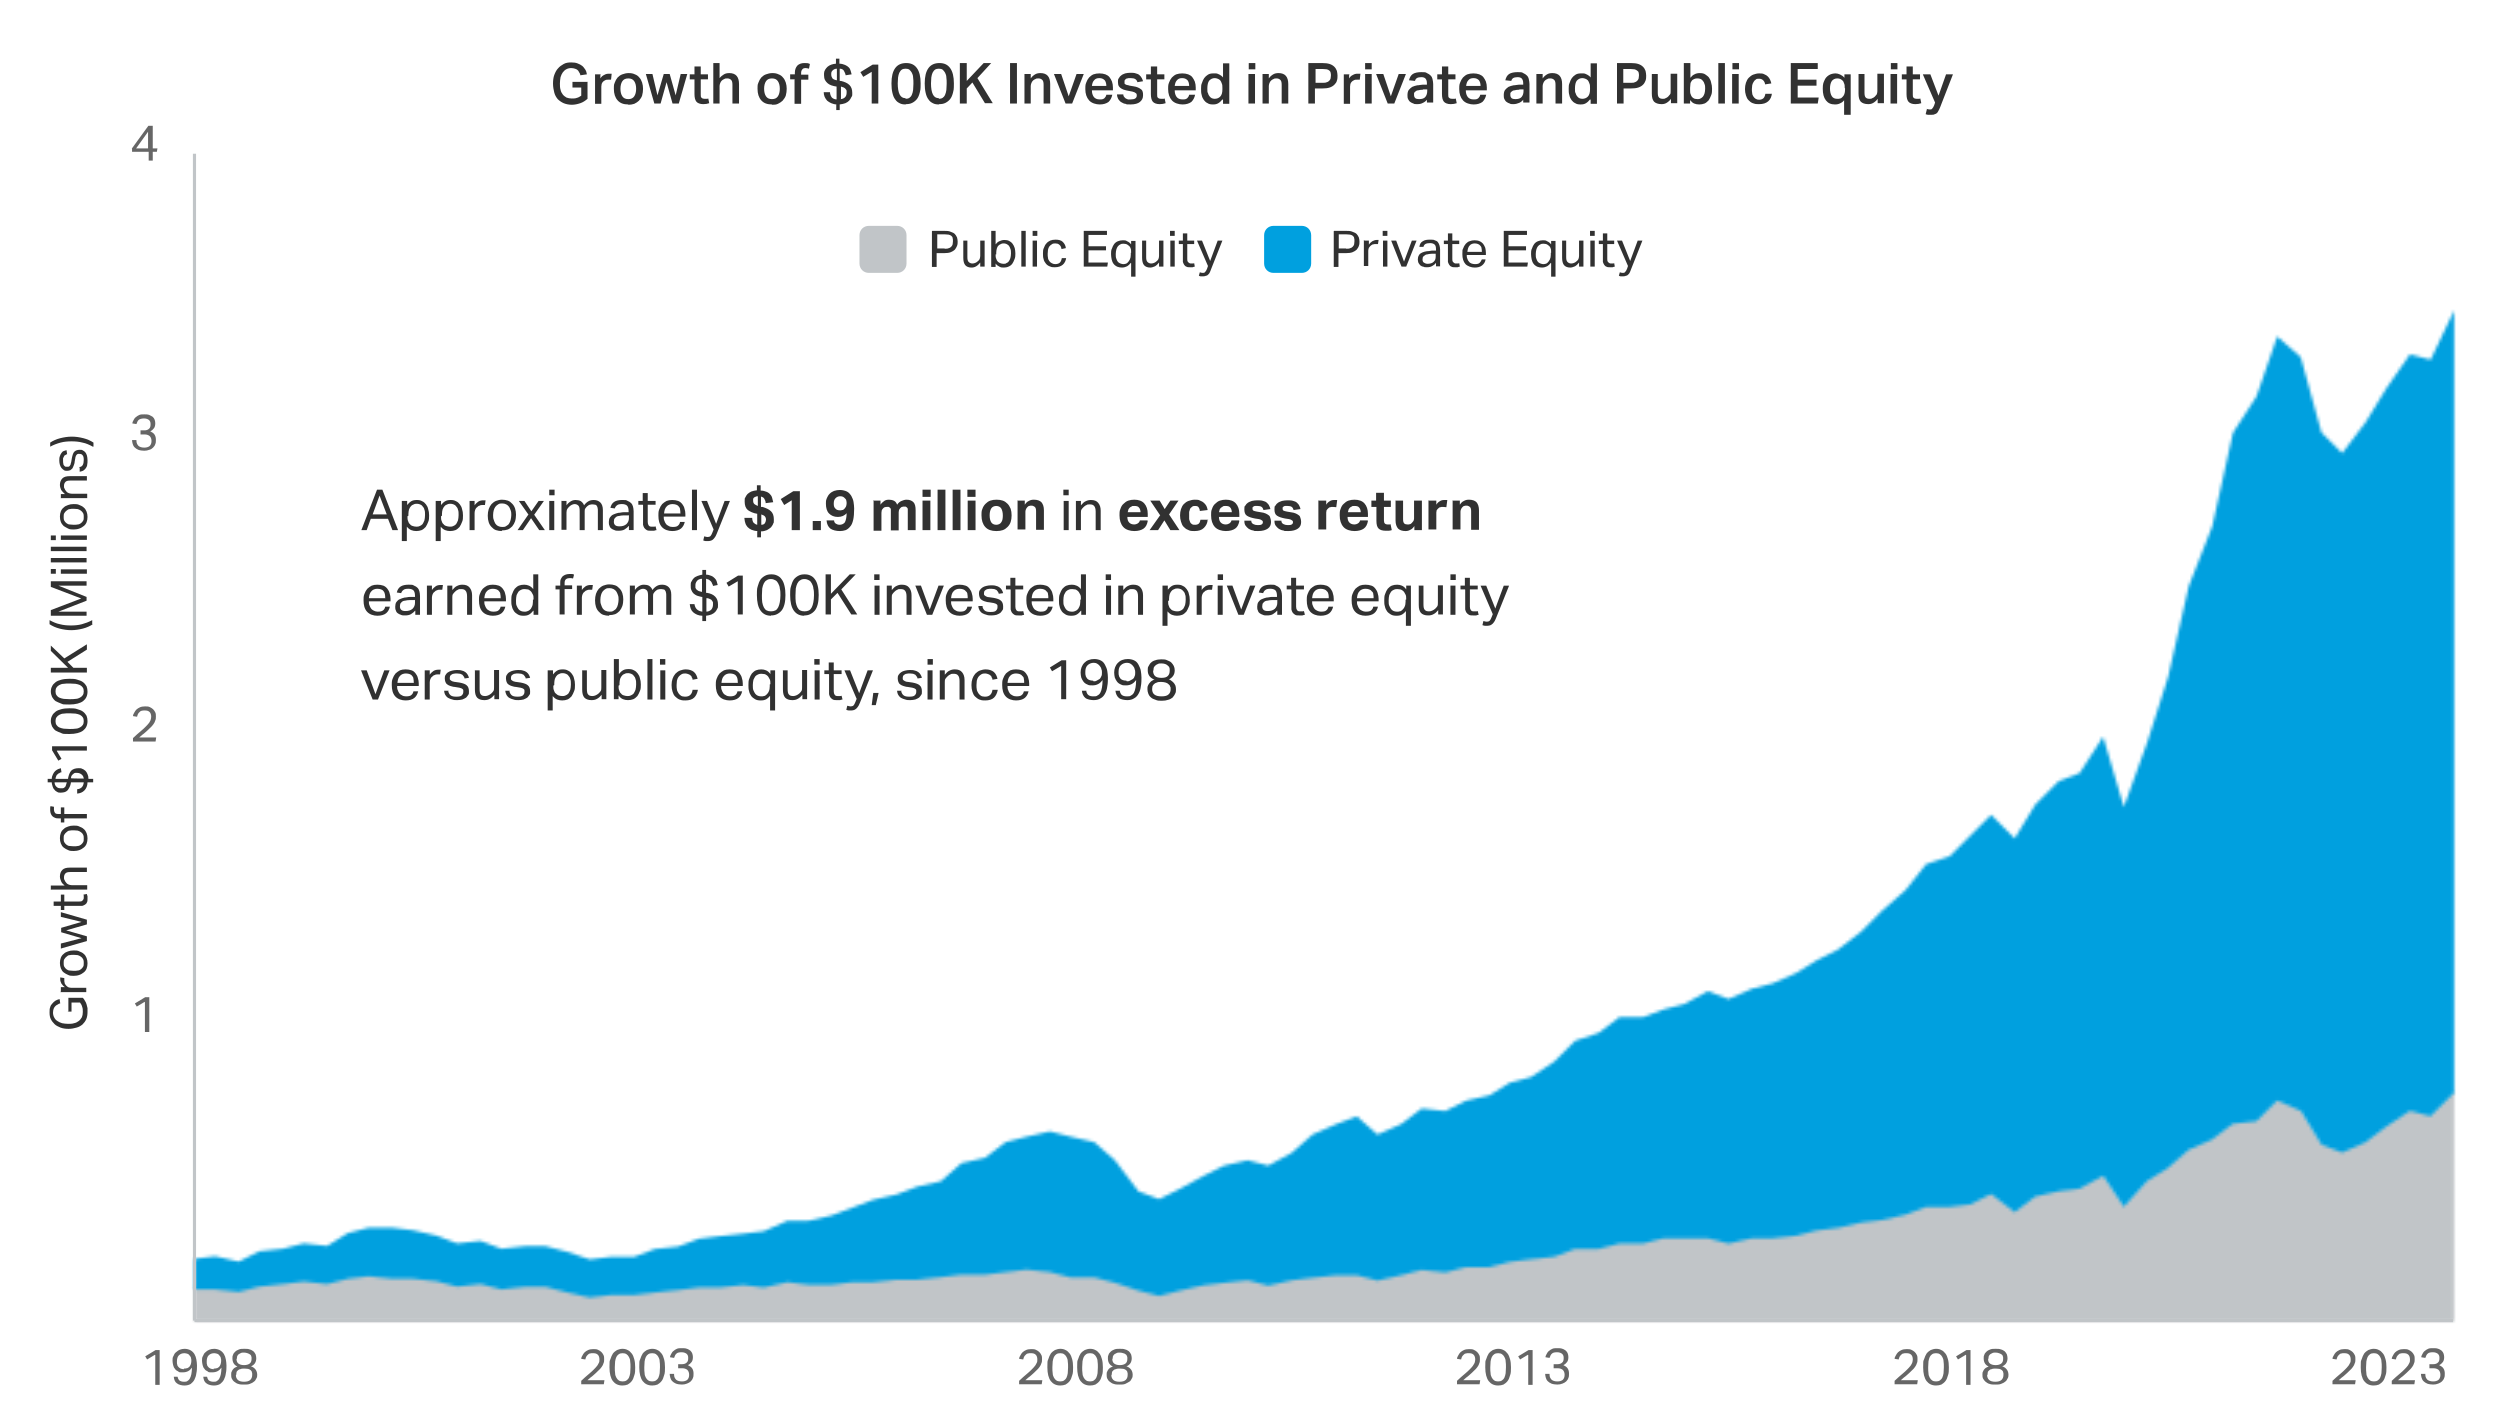<?xml version="1.0" encoding="UTF-8"?>
<svg id="Layer_1" data-name="Layer 1" xmlns="http://www.w3.org/2000/svg" xmlns:xlink="http://www.w3.org/1999/xlink" version="1.1" viewBox="0 0 797 453">
  <defs>
    <style>
      .cls-1 {
        stroke: #00a0df;
      }

      .cls-1, .cls-2 {
        stroke-width: 9px;
      }

      .cls-1, .cls-3 {
        fill: #00a0df;
      }

      .cls-4 {
        mask: url(#mask);
      }

      .cls-5 {
        fill: #313131;
      }

      .cls-5, .cls-6, .cls-3, .cls-7, .cls-8 {
        stroke-width: 0px;
      }

      .cls-6 {
        fill: #666;
      }

      .cls-2, .cls-9 {
        stroke: #c1c5c8;
      }

      .cls-2, .cls-7 {
        fill: #c1c5c8;
      }

      .cls-9 {
        fill: none;
        stroke-linejoin: round;
      }

      .cls-8 {
        fill: #fff;
      }

      .cls-10 {
        mask: url(#mask-1);
      }
    </style>
    <mask id="mask" x="57.5" y="336.5" width="729" height="89.1" maskUnits="userSpaceOnUse">
      <g id="path-1-inside-1_7272_13628" data-name="path-1-inside-1 7272 13628">
        <path class="cls-8" d="M62,412v-1.7h6.6l7.5.8,6.6-1.7,7.5-.8,6.6-.8,7.5.8,6.6-1.7,6.6-.8,7.5.8h6.6l7.5.8,6.6,1.7,7.5-.8,6.6,1.7,7.5-.8h6.6l6.6,1.7,7.5,1.7,6.6-.8h7.5l6.6-.8,7.5-.8,6.6-.8h6.6l7.5-.8,6.6.8,7.5-1.7,6.6.8h7.5l6.6-.8h6.6l7.5-.8h6.6l7.5-.8,6.6-.8h7.5l6.6-.8,6.6-.8,7.5.8,6.6,1.7h7.5l6.6,1.7,7.5,2.5,6.6,1.7,6.6-1.7,7.5-1.7,6.6-.8,7.5-.8,6.6,1.7,7.5-1.7,6.6-.8,7.5-.8h6.6l6.6,1.7,7.5-1.7,6.6-1.7,7.5.8,6.6-1.7h7.5l6.6-1.7,6.6-.8,7.5-.8,6.6-2.5h7.5l6.6-1.7h7.5l6.6-1.7h14.1l6.6,1.7,7.5-1.7h6.6l7.5-.8,6.6-1.7,6.6-.8,7.5-1.7,6.6-.8,7.5-1.7,6.6-2.5h7.5l6.6-.8,6.6-3.3,7.5,5.8,6.6-5,7.5-1.7,6.6-.8,7.5-4.1,6.6,9.9,7.5-8.3,6.6-4.1,6.6-5.8,7.5-3.3,6.6-5,7.5-.8,6.6-6.6,7.5,3.3,6.6,10.8,6.6,2.5,7.5-3.3,6.6-5,7.5-5,6.6,1.7,7.5-7.5v73.7H62v-9.1Z"/>
      </g>
    </mask>
    <mask id="mask-1" x="57.5" y="97" width="729" height="321.3" maskUnits="userSpaceOnUse">
      <g id="path-2-inside-2_7272_13628" data-name="path-2-inside-2 7272 13628">
        <path class="cls-8" d="M62,403.8v-2.5l6.6-.8,7.5,1.7,6.6-3.3,7.5-.8,6.6-1.7,7.5.8,6.6-4.1,6.6-1.7h7.5l6.6.8,7.5,1.7,6.6,2.5,7.5-.8,6.6,2.5,7.5-.8h6.6l6.6,1.7,7.5,2.5,6.6-.8h7.5l6.6-2.5,7.5-.8,6.6-2.5,6.6-.8,7.5-.8,6.6-.8,7.5-3.3h6.6l7.5-1.7,6.6-2.5,6.6-2.5,7.5-1.7,6.6-2.5,7.5-1.7,6.6-5.8,7.5-1.7,6.6-5,6.6-1.7,7.5-1.7,6.6,1.7,7.5,1.7,6.6,5.8,7.5,9.9,6.6,2.5,6.6-3.3,7.5-4.1,6.6-3.3,7.5-1.7,6.6,1.7,7.5-4.1,6.6-5.8,7.5-3.3,6.6-2.5,6.6,5.8,7.5-3.3,6.6-5,7.5.8,6.6-3.3,7.5-1.7,6.6-4.1,6.6-1.7,7.5-5,6.6-6.6,7.5-2.5,6.6-5h7.5l6.6-2.5,6.6-1.7,7.5-4.1,6.6,2.5,7.5-3.3,6.6-1.7,7.5-3.3,6.6-4.1,6.6-3.3,7.5-5.8,6.6-6.6,7.5-6.6,6.6-8.3,7.5-2.5,6.6-6.6,6.6-6.6,7.5,7.5,6.6-10.8,7.5-7.5,6.6-2.5,7.5-11.6,6.6,22.4,7.5-20.7,6.6-20.7,6.6-29,7.5-19.1,6.6-29.8,7.5-11.6,6.6-19.1,7.5,6.6,6.6,24,6.6,6.6,7.5-9.9,6.6-10.8,7.5-10.8,6.6,1.7,7.5-15.7v249.4l-7.5,7.5-6.6-1.7-7.5,5-6.6,5-7.5,3.3-6.6-2.5-6.6-10.8-7.5-3.3-6.6,6.6-7.5.8-6.6,5-7.5,3.3-6.6,5.8-6.6,4.1-7.5,8.3-6.6-9.9-7.5,4.1-6.6.8-7.5,1.7-6.6,5-7.5-5.8-6.6,3.3-6.6.8h-7.5l-6.6,2.5-7.5,1.7-6.6.8-7.5,1.7-6.6.8-6.6,1.7-7.5.8h-6.6l-7.5,1.7-6.6-1.7h-14.1l-6.6,1.7h-7.5l-6.6,1.7h-7.5l-6.6,2.5-7.5.8-6.6.8-6.6,1.7h-7.5l-6.6,1.7-7.5-.8-6.6,1.7-7.5,1.7-6.6-1.7h-6.6l-7.5.8-6.6.8-7.5,1.7-6.6-1.7-7.5.8-6.6.8-7.5,1.7-6.6,1.7-6.6-1.7-7.5-2.5-6.6-1.7h-7.5l-6.6-1.7-7.5-.8-6.6.8-6.6.8h-7.5l-6.6.8-7.5.8h-6.6l-7.5.8h-6.6l-6.6.8h-7.5l-6.6-.8-7.5,1.7-6.6-.8-7.5.8h-6.6l-6.6.8-7.5.8-6.6.8h-7.5l-6.6.8-7.5-1.7-6.6-1.7h-6.6l-7.5.8-6.6-1.7-7.5.8-6.6-1.7-7.5-.8h-6.6l-7.5-.8-6.6.8-6.6,1.7-7.5-.8-6.6.8-7.5.8-6.6,1.7-7.5-.8h-6.6v1.7-9.1Z"/>
      </g>
    </mask>
  </defs>
  <g>
    <g class="cls-4">
      <path class="cls-2" d="M62,412v-1.7h6.6l7.5.8,6.6-1.7,7.5-.8,6.6-.8,7.5.8,6.6-1.7,6.6-.8,7.5.8h6.6l7.5.8,6.6,1.7,7.5-.8,6.6,1.7,7.5-.8h6.6l6.6,1.7,7.5,1.7,6.6-.8h7.5l6.6-.8,7.5-.8,6.6-.8h6.6l7.5-.8,6.6.8,7.5-1.7,6.6.8h7.5l6.6-.8h6.6l7.5-.8h6.6l7.5-.8,6.6-.8h7.5l6.6-.8,6.6-.8,7.5.8,6.6,1.7h7.5l6.6,1.7,7.5,2.5,6.6,1.7,6.6-1.7,7.5-1.7,6.6-.8,7.5-.8,6.6,1.7,7.5-1.7,6.6-.8,7.5-.8h6.6l6.6,1.7,7.5-1.7,6.6-1.7,7.5.8,6.6-1.7h7.5l6.6-1.7,6.6-.8,7.5-.8,6.6-2.5h7.5l6.6-1.7h7.5l6.6-1.7h14.1l6.6,1.7,7.5-1.7h6.6l7.5-.8,6.6-1.7,6.6-.8,7.5-1.7,6.6-.8,7.5-1.7,6.6-2.5h7.5l6.6-.8,6.6-3.3,7.5,5.8,6.6-5,7.5-1.7,6.6-.8,7.5-4.1,6.6,9.9,7.5-8.3,6.6-4.1,6.6-5.8,7.5-3.3,6.6-5,7.5-.8,6.6-6.6,7.5,3.3,6.6,10.8,6.6,2.5,7.5-3.3,6.6-5,7.5-5,6.6,1.7,7.5-7.5v73.7H62v-9.1Z"/>
    </g>
    <g class="cls-10">
      <path class="cls-1" d="M62,403.8v-2.5l6.6-.8,7.5,1.7,6.6-3.3,7.5-.8,6.6-1.7,7.5.8,6.6-4.1,6.6-1.7h7.5l6.6.8,7.5,1.7,6.6,2.5,7.5-.8,6.6,2.5,7.5-.8h6.6l6.6,1.7,7.5,2.5,6.6-.8h7.5l6.6-2.5,7.5-.8,6.6-2.5,6.6-.8,7.5-.8,6.6-.8,7.5-3.3h6.6l7.5-1.7,6.6-2.5,6.6-2.5,7.5-1.7,6.6-2.5,7.5-1.7,6.6-5.8,7.5-1.7,6.6-5,6.6-1.7,7.5-1.7,6.6,1.7,7.5,1.7,6.6,5.8,7.5,9.9,6.6,2.5,6.6-3.3,7.5-4.1,6.6-3.3,7.5-1.7,6.6,1.7,7.5-4.1,6.6-5.8,7.5-3.3,6.6-2.5,6.6,5.8,7.5-3.3,6.6-5,7.5.8,6.6-3.3,7.5-1.7,6.6-4.1,6.6-1.7,7.5-5,6.6-6.6,7.5-2.5,6.6-5h7.5l6.6-2.5,6.6-1.7,7.5-4.1,6.6,2.5,7.5-3.3,6.6-1.7,7.5-3.3,6.6-4.1,6.6-3.3,7.5-5.8,6.6-6.6,7.5-6.6,6.6-8.3,7.5-2.5,6.6-6.6,6.6-6.6,7.5,7.5,6.6-10.8,7.5-7.5,6.6-2.5,7.5-11.6,6.6,22.4,7.5-20.7,6.6-20.7,6.6-29,7.5-19.1,6.6-29.8,7.5-11.6,6.6-19.1,7.5,6.6,6.6,24,6.6,6.6,7.5-9.9,6.6-10.8,7.5-10.8,6.6,1.7,7.5-15.7v249.4l-7.5,7.5-6.6-1.7-7.5,5-6.6,5-7.5,3.3-6.6-2.5-6.6-10.8-7.5-3.3-6.6,6.6-7.5.8-6.6,5-7.5,3.3-6.6,5.8-6.6,4.1-7.5,8.3-6.6-9.9-7.5,4.1-6.6.8-7.5,1.7-6.6,5-7.5-5.8-6.6,3.3-6.6.8h-7.5l-6.6,2.5-7.5,1.7-6.6.8-7.5,1.7-6.6.8-6.6,1.7-7.5.8h-6.6l-7.5,1.7-6.6-1.7h-14.1l-6.6,1.7h-7.5l-6.6,1.7h-7.5l-6.6,2.5-7.5.8-6.6.8-6.6,1.7h-7.5l-6.6,1.7-7.5-.8-6.6,1.7-7.5,1.7-6.6-1.7h-6.6l-7.5.8-6.6.8-7.5,1.7-6.6-1.7-7.5.8-6.6.8-7.5,1.7-6.6,1.7-6.6-1.7-7.5-2.5-6.6-1.7h-7.5l-6.6-1.7-7.5-.8-6.6.8-6.6.8h-7.5l-6.6.8-7.5.8h-6.6l-7.5.8h-6.6l-6.6.8h-7.5l-6.6-.8-7.5,1.7-6.6-.8-7.5.8h-6.6l-6.6.8-7.5.8-6.6.8h-7.5l-6.6.8-7.5-1.7-6.6-1.7h-6.6l-7.5.8-6.6-1.7-7.5.8-6.6-1.7-7.5-.8h-6.6l-7.5-.8-6.6.8-6.6,1.7-7.5-.8-6.6.8-7.5.8-6.6,1.7-7.5-.8h-6.6v1.7-9.1Z"/>
    </g>
    <path class="cls-6" d="M46.1,319.4l-2.5,1.5-.6-1,3.3-2h1.3v11.1h-1.4v-9.5Z"/>
    <path class="cls-6" d="M42.4,235.3c.4-.4.8-.7,1.3-1.2.5-.4.9-.8,1.4-1.2.5-.4,1-.9,1.3-1.2.4-.4.7-.7,1-1.1.3-.3.4-.7.6-1,.1-.4.2-.7.2-1.1,0-.7-.2-1.2-.5-1.5-.4-.4-.9-.5-1.5-.5s-.7,0-1,.1c-.3,0-.5.2-.7.4-.2.2-.4.4-.5.6-.1.2-.2.5-.3.9l-1.3-.2c0-.4.2-.8.4-1.1.2-.4.4-.7.7-1,.3-.3.7-.5,1.1-.7.4-.2,1-.3,1.6-.3s1.1,0,1.5.2c.4.2.8.4,1.1.7.3.3.5.6.7,1,.2.4.2.8.2,1.3s0,.9-.2,1.3c-.1.4-.3.8-.6,1.2-.3.4-.6.8-1.1,1.2-.4.4-.9.9-1.5,1.4-.3.3-.6.5-1,.8-.3.3-.6.5-.9.8h5.4l-.2,1.3h-7.2v-1.2Z"/>
    <path class="cls-6" d="M43.5,140.6c0,.7.3,1.2.7,1.6.4.3,1,.5,1.8.5s1.3-.2,1.7-.5c.4-.4.6-.9.6-1.6s-.2-1.2-.6-1.6c-.4-.3-.9-.5-1.6-.5h-1.3v-1.3h1.3c.6,0,1.1-.2,1.4-.5.4-.3.5-.8.5-1.5s-.2-1-.5-1.3c-.4-.3-.9-.5-1.6-.5s-1.3.2-1.6.4c-.4.3-.6.8-.8,1.4l-1.3-.2c0-.4.2-.7.4-1.1.2-.4.4-.7.7-.9.3-.3.7-.5,1.1-.7.4-.2,1-.2,1.6-.2s1.1,0,1.6.2c.4.2.8.4,1.1.6.3.3.5.6.6.9.1.3.2.7.2,1.1,0,.6-.1,1.2-.4,1.6s-.7.8-1.2,1c.6.3,1.1.6,1.4,1.1.3.5.4,1,.4,1.6s0,1-.2,1.4c-.1.4-.4.8-.7,1.1-.3.3-.7.6-1.2.7-.5.2-1,.3-1.6.3s-1.4-.1-1.9-.3c-.5-.2-.9-.5-1.2-.8-.3-.3-.5-.7-.6-1.1-.1-.4-.2-.8-.2-1.2h1.4Z"/>
    <path class="cls-6" d="M42,47.4l5.3-7.3h1.4v7.2h1.5l-.2,1.1h-1.3v2.8h-1.3v-2.8h-5.3v-1ZM47.2,47.3v-5.3l-3.8,5.3h3.8Z"/>
    <path class="cls-6" d="M49.4,431.9l-2.5,1.5-.6-1,3.3-2h1.3v11.1h-1.4v-9.5ZM56.6,438.9c.1.5.3.9.6,1.2.3.2.8.4,1.4.4s.8,0,1.1-.2c.3-.2.6-.4.8-.8.2-.4.4-.8.5-1.4.1-.6.2-1.3.2-2.1-.7,1-1.6,1.5-2.9,1.5s-1.1,0-1.5-.3c-.4-.2-.8-.4-1-.8-.3-.3-.5-.7-.6-1.2s-.2-.9-.2-1.4,0-1.1.3-1.5c.2-.5.4-.9.8-1.2s.7-.6,1.2-.8,1-.3,1.6-.3,1.4.2,1.9.5.9.7,1.2,1.2c.3.5.5,1.1.6,1.7.1.6.2,1.3.2,1.9s0,1.7-.2,2.5c-.1.8-.3,1.4-.6,2-.3.6-.7,1-1.2,1.4-.5.3-1.2.5-2,.5s-1.8-.2-2.4-.7c-.6-.4-.9-1.1-1-2.1h1.4ZM58.6,436.3c.3,0,.6,0,.9-.1.3,0,.5-.2.8-.4.2-.2.4-.5.5-.8.1-.3.2-.7.2-1.1s0-.6-.1-.9c0-.3-.2-.6-.4-.8-.2-.3-.4-.5-.7-.6-.3-.1-.6-.2-1-.2-.7,0-1.3.2-1.8.7-.4.4-.6,1.1-.6,1.9s0,.7.1,1c0,.3.2.6.4.8.2.2.4.4.7.5.3.1.6.2,1.1.2ZM66,438.9c.1.5.3.9.6,1.2.3.2.8.4,1.4.4s.8,0,1.1-.2c.3-.2.6-.4.8-.8.2-.4.4-.8.5-1.4.1-.6.2-1.3.2-2.1-.7,1-1.6,1.5-2.9,1.5s-1.1,0-1.5-.3c-.4-.2-.8-.4-1-.8-.3-.3-.5-.7-.6-1.2s-.2-.9-.2-1.4,0-1.1.3-1.5c.2-.5.4-.9.8-1.2.3-.3.7-.6,1.2-.8.5-.2,1-.3,1.6-.3s1.4.2,1.9.5c.5.3.9.7,1.2,1.2s.5,1.1.6,1.7c.1.6.2,1.3.2,1.9s0,1.7-.2,2.5c-.1.8-.3,1.4-.6,2-.3.6-.7,1-1.2,1.4-.5.3-1.2.5-2,.5s-1.8-.2-2.4-.7c-.6-.4-.9-1.1-1-2.1h1.4ZM68.1,436.3c.3,0,.6,0,.9-.1.3,0,.5-.2.8-.4.2-.2.4-.5.5-.8.1-.3.2-.7.2-1.1s0-.6-.1-.9c0-.3-.2-.6-.4-.8-.2-.3-.4-.5-.7-.6-.3-.1-.6-.2-1-.2-.7,0-1.3.2-1.8.7-.4.4-.6,1.1-.6,1.9s0,.7.1,1c0,.3.2.6.4.8.2.2.4.4.7.5.3.1.6.2,1.1.2ZM75.8,435.7c-.5-.2-.9-.5-1.2-.9-.3-.4-.5-1-.5-1.7s0-.8.2-1.2c.1-.4.4-.7.7-1,.3-.3.7-.5,1.2-.7s1-.2,1.7-.2,1.2,0,1.7.2c.5.1.9.4,1.2.6.3.3.5.6.7,1,.1.4.2.8.2,1.2,0,.7-.2,1.3-.5,1.7-.3.4-.7.7-1.2.9.2,0,.5.2.7.3.2.1.4.3.6.5.2.2.4.5.5.8.1.3.2.6.2,1s0,.9-.3,1.3c-.2.4-.4.8-.8,1-.3.3-.8.5-1.3.7-.5.2-1.1.2-1.8.2s-1.3,0-1.8-.2c-.5-.1-.9-.4-1.3-.7s-.6-.6-.8-1c-.2-.4-.2-.9-.2-1.3s0-.7.2-1c.1-.3.3-.6.5-.8.2-.2.4-.4.7-.5.2-.1.5-.2.7-.3ZM75.4,433.2c0,.7.2,1.2.6,1.5.4.3,1,.5,1.8.5s1.4-.2,1.8-.5c.4-.3.6-.8.6-1.5s0-.5-.1-.8c0-.2-.2-.5-.4-.6s-.4-.3-.8-.4c-.3-.1-.7-.2-1.1-.2s-.8,0-1.1.2c-.3.1-.5.3-.7.4-.2.2-.3.4-.4.6,0,.2-.1.5-.1.8ZM75.2,438.4c0,.6.2,1.1.6,1.5.4.4,1.1.6,2,.6s1.6-.2,2-.6c.4-.4.6-.9.6-1.6s0-.6-.1-.8c0-.3-.2-.5-.4-.7s-.5-.3-.8-.4c-.3,0-.7-.1-1.2-.1s-.9,0-1.3.2c-.3,0-.6.2-.8.4-.2.2-.4.4-.4.6,0,.3-.1.5-.1.8Z"/>
    <path class="cls-6" d="M185.3,440.2c.4-.4.8-.7,1.3-1.2.5-.4.9-.8,1.4-1.2.5-.4,1-.9,1.3-1.2.4-.4.7-.7,1-1.1.3-.3.4-.7.6-1s.2-.7.2-1.1c0-.7-.2-1.2-.5-1.5-.4-.4-.9-.5-1.5-.5s-.7,0-1,.1c-.3,0-.5.2-.7.4-.2.2-.4.4-.5.6-.1.2-.2.5-.3.9l-1.3-.2c0-.4.2-.8.4-1.1.2-.4.4-.7.7-1,.3-.3.7-.5,1.1-.7.4-.2,1-.3,1.6-.3s1.1,0,1.5.2c.4.2.8.4,1.1.7.3.3.5.6.7,1,.2.4.2.8.2,1.3s0,.9-.2,1.3c-.1.4-.3.8-.6,1.2-.3.4-.6.8-1.1,1.2-.4.4-.9.9-1.5,1.4-.3.3-.6.5-1,.8-.3.3-.6.5-.9.8h5.4l-.2,1.3h-7.2v-1.2ZM198.4,441.7c-1.3,0-2.3-.5-3-1.4-.7-.9-1.1-2.4-1.1-4.4s0-1.9.3-2.6c.2-.7.5-1.3.8-1.8.4-.5.8-.8,1.3-1.1.5-.2,1.1-.4,1.7-.4s1.2.1,1.7.4c.5.2.9.6,1.3,1.1.4.5.6,1.1.8,1.8.2.7.3,1.6.3,2.6s0,1.9-.3,2.6c-.2.7-.4,1.3-.8,1.8-.4.5-.8.8-1.3,1.1-.5.2-1.1.3-1.7.3ZM198.5,440.4c.5,0,.9-.1,1.2-.3.3-.2.6-.5.8-.9.2-.4.3-.9.4-1.4,0-.6.1-1.2.1-1.9s0-1.4-.1-1.9c0-.6-.2-1-.4-1.4-.2-.4-.5-.7-.8-.9-.3-.2-.7-.3-1.2-.3s-.9.1-1.2.3c-.3.2-.6.5-.8.9-.2.4-.3.9-.4,1.4,0,.6-.1,1.2-.1,1.9s0,1.4.1,1.9c0,.6.2,1,.4,1.4.2.4.5.7.8.9.3.2.7.3,1.2.3ZM207.9,441.7c-1.3,0-2.3-.5-3-1.4-.7-.9-1.1-2.4-1.1-4.4s0-1.9.3-2.6c.2-.7.5-1.3.8-1.8.4-.5.8-.8,1.3-1.1.5-.2,1.1-.4,1.7-.4s1.2.1,1.7.4c.5.2.9.6,1.3,1.1.4.5.6,1.1.8,1.8.2.7.3,1.6.3,2.6s0,1.9-.3,2.6c-.2.7-.4,1.3-.8,1.8-.4.5-.8.8-1.3,1.1-.5.2-1.1.3-1.7.3ZM207.9,440.4c.5,0,.9-.1,1.2-.3.3-.2.6-.5.8-.9.2-.4.3-.9.4-1.4,0-.6.1-1.2.1-1.9s0-1.4-.1-1.9c0-.6-.2-1-.4-1.4-.2-.4-.5-.7-.8-.9-.3-.2-.7-.3-1.2-.3s-.9.1-1.2.3c-.3.2-.6.5-.8.9-.2.4-.3.9-.4,1.4,0,.6-.1,1.2-.1,1.9s0,1.4.1,1.9c0,.6.2,1,.4,1.4.2.4.5.7.8.9.3.2.7.3,1.2.3ZM214.9,438.3c0,.7.3,1.2.7,1.6.4.3,1,.5,1.8.5s1.3-.2,1.7-.5c.4-.4.6-.9.6-1.6s-.2-1.2-.6-1.6c-.4-.3-.9-.5-1.6-.5h-1.3v-1.3h1.3c.6,0,1.1-.2,1.4-.5.4-.3.5-.8.5-1.5s-.2-1-.5-1.3c-.4-.3-.9-.5-1.6-.5s-1.3.1-1.6.4c-.4.3-.6.8-.8,1.4l-1.3-.2c0-.4.2-.7.4-1.1.2-.4.4-.7.7-.9.3-.3.7-.5,1.1-.7s1-.2,1.6-.2,1.1,0,1.6.2c.4.1.8.4,1.1.6.3.3.5.6.6.9.1.3.2.7.2,1.1,0,.6-.1,1.2-.4,1.6-.3.4-.7.8-1.2,1,.6.3,1.1.6,1.4,1.1.3.5.4,1,.4,1.6s0,1-.2,1.4c-.1.4-.4.8-.7,1.1-.3.3-.7.5-1.2.7-.5.2-1,.3-1.6.3s-1.4-.1-1.9-.3c-.5-.2-.9-.5-1.2-.8-.3-.3-.5-.7-.6-1.1-.1-.4-.2-.8-.2-1.2h1.4Z"/>
    <path class="cls-6" d="M324.9,440.2c.4-.4.8-.7,1.3-1.2.5-.4.9-.8,1.4-1.2.5-.4,1-.9,1.3-1.2.4-.4.7-.7,1-1.1.3-.3.4-.7.6-1s.2-.7.2-1.1c0-.7-.2-1.2-.5-1.5-.4-.4-.9-.5-1.5-.5s-.7,0-1,.1c-.3,0-.5.2-.7.4-.2.2-.4.4-.5.6-.1.2-.2.5-.3.9l-1.3-.2c0-.4.2-.8.4-1.1.2-.4.4-.7.7-1,.3-.3.7-.5,1.1-.7.4-.2,1-.3,1.6-.3s1.1,0,1.5.2c.4.2.8.4,1.1.7.3.3.5.6.7,1,.2.4.2.8.2,1.3s0,.9-.2,1.3c-.1.4-.3.8-.6,1.2s-.6.8-1.1,1.2c-.4.4-.9.9-1.5,1.4-.3.3-.6.5-1,.8-.3.3-.6.5-.9.8h5.4l-.2,1.3h-7.2v-1.2ZM338,441.7c-1.3,0-2.3-.5-3-1.4-.7-.9-1.1-2.4-1.1-4.4s0-1.9.3-2.6c.2-.7.5-1.3.8-1.8.4-.5.8-.8,1.3-1.1.5-.2,1.1-.4,1.7-.4s1.2.1,1.7.4c.5.2.9.6,1.3,1.1.4.5.6,1.1.8,1.8.2.7.3,1.6.3,2.6s0,1.9-.3,2.6c-.2.7-.4,1.3-.8,1.8-.4.5-.8.8-1.3,1.1-.5.2-1.1.3-1.7.3ZM338,440.4c.5,0,.9-.1,1.2-.3.3-.2.6-.5.8-.9.2-.4.3-.9.4-1.4,0-.6.1-1.2.1-1.9s0-1.4-.1-1.9c0-.6-.2-1-.4-1.4-.2-.4-.5-.7-.8-.9-.3-.2-.7-.3-1.2-.3s-.9.1-1.2.3c-.3.2-.6.5-.8.9-.2.4-.3.9-.4,1.4,0,.6-.1,1.2-.1,1.9s0,1.4.1,1.9c0,.6.2,1,.4,1.4.2.4.5.7.8.9.3.2.7.3,1.2.3ZM347.5,441.7c-1.3,0-2.3-.5-3-1.4-.7-.9-1.1-2.4-1.1-4.4s0-1.9.3-2.6c.2-.7.5-1.3.8-1.8.4-.5.8-.8,1.3-1.1.5-.2,1.1-.4,1.7-.4s1.2.1,1.7.4c.5.2.9.6,1.3,1.1.4.5.6,1.1.8,1.8.2.7.3,1.6.3,2.6s0,1.9-.3,2.6c-.2.7-.4,1.3-.8,1.8-.4.5-.8.8-1.3,1.1-.5.2-1.1.3-1.7.3ZM347.5,440.4c.5,0,.9-.1,1.2-.3.3-.2.6-.5.8-.9.2-.4.3-.9.4-1.4,0-.6.1-1.2.1-1.9s0-1.4-.1-1.9c0-.6-.2-1-.4-1.4-.2-.4-.5-.7-.8-.9-.3-.2-.7-.3-1.2-.3s-.9.1-1.2.3c-.3.2-.6.5-.8.9-.2.4-.3.9-.4,1.4,0,.6-.1,1.2-.1,1.9s0,1.4.1,1.9c0,.6.2,1,.4,1.4.2.4.5.7.8.9.3.2.7.3,1.2.3ZM354.9,435.7c-.5-.2-.9-.5-1.2-.9-.3-.4-.5-1-.5-1.7s0-.8.2-1.2c.1-.4.4-.7.7-1,.3-.3.7-.5,1.2-.7s1-.2,1.7-.2,1.2,0,1.7.2c.5.1.9.4,1.2.6.3.3.5.6.7,1,.1.4.2.8.2,1.2,0,.7-.2,1.3-.5,1.7-.3.4-.7.7-1.2.9.2,0,.5.2.7.3.2.1.4.3.6.5.2.2.4.5.5.8.1.3.2.6.2,1s0,.9-.3,1.3c-.2.4-.4.8-.8,1s-.8.5-1.3.7c-.5.2-1.1.2-1.8.2s-1.3,0-1.8-.2c-.5-.1-.9-.4-1.3-.7s-.6-.6-.8-1c-.2-.4-.2-.9-.2-1.3s0-.7.2-1c.1-.3.3-.6.5-.8.2-.2.4-.4.7-.5.2-.1.5-.2.7-.3ZM354.6,433.2c0,.7.2,1.2.6,1.5.4.3,1,.5,1.8.5s1.4-.2,1.8-.5c.4-.3.6-.8.6-1.5s0-.5-.1-.8-.2-.5-.4-.6c-.2-.2-.4-.3-.8-.4-.3-.1-.7-.2-1.1-.2s-.8,0-1.1.2c-.3.1-.5.3-.7.4-.2.2-.3.4-.4.6,0,.2-.1.5-.1.8ZM354.3,438.4c0,.6.2,1.1.6,1.5.4.4,1.1.6,2,.6s1.6-.2,2-.6c.4-.4.6-.9.6-1.6s0-.6-.1-.8c0-.3-.2-.5-.4-.7s-.5-.3-.8-.4c-.3,0-.7-.1-1.2-.1s-.9,0-1.3.2c-.3,0-.6.2-.8.4-.2.2-.4.4-.4.6,0,.3-.1.5-.1.8Z"/>
    <path class="cls-6" d="M464.5,440.2c.4-.4.8-.7,1.3-1.2.5-.4.9-.8,1.4-1.2.5-.4,1-.9,1.3-1.2.4-.4.7-.7,1-1.1s.4-.7.6-1c.1-.4.2-.7.2-1.1,0-.7-.2-1.2-.5-1.5-.4-.4-.9-.5-1.5-.5s-.7,0-1,.1c-.3,0-.5.2-.7.4-.2.2-.4.4-.5.6-.1.2-.2.5-.3.9l-1.3-.2c0-.4.2-.8.4-1.1.2-.4.4-.7.7-1,.3-.3.7-.5,1.1-.7.4-.2,1-.3,1.6-.3s1.1,0,1.5.2c.4.2.8.4,1.1.7.3.3.5.6.7,1,.2.4.2.8.2,1.3s0,.9-.2,1.3c-.1.4-.3.8-.6,1.2-.3.4-.6.8-1.1,1.2-.4.4-.9.9-1.5,1.4-.3.3-.6.5-1,.8-.3.3-.6.5-.9.8h5.4l-.2,1.3h-7.2v-1.2ZM477.6,441.7c-1.3,0-2.3-.5-3-1.4-.7-.9-1.1-2.4-1.1-4.4s0-1.9.3-2.6c.2-.7.5-1.3.8-1.8.4-.5.8-.8,1.3-1.1.5-.2,1.1-.4,1.7-.4s1.2.1,1.7.4c.5.2.9.6,1.3,1.1.4.5.6,1.1.8,1.8.2.7.3,1.6.3,2.6s0,1.9-.3,2.6c-.2.7-.4,1.3-.8,1.8-.4.5-.8.8-1.3,1.1-.5.2-1.1.3-1.7.3ZM477.6,440.4c.5,0,.9-.1,1.2-.3.3-.2.6-.5.8-.9.2-.4.3-.9.4-1.4,0-.6.1-1.2.1-1.9s0-1.4-.1-1.9c0-.6-.2-1-.4-1.4-.2-.4-.5-.7-.8-.9-.3-.2-.7-.3-1.2-.3s-.9.1-1.2.3c-.3.2-.6.5-.8.9-.2.4-.3.9-.4,1.4,0,.6-.1,1.2-.1,1.9s0,1.4.1,1.9c0,.6.2,1,.4,1.4.2.4.5.7.8.9.3.2.7.3,1.2.3ZM487.1,431.9l-2.5,1.5-.6-1,3.3-2h1.3v11.1h-1.4v-9.5ZM494,438.3c0,.7.3,1.2.7,1.6.4.3,1,.5,1.8.5s1.3-.2,1.7-.5c.4-.4.6-.9.6-1.6s-.2-1.2-.6-1.6c-.4-.3-.9-.5-1.6-.5h-1.3v-1.3h1.3c.6,0,1.1-.2,1.4-.5.4-.3.5-.8.5-1.5s-.2-1-.5-1.3c-.4-.3-.9-.5-1.6-.5s-1.3.1-1.6.4c-.4.3-.6.8-.8,1.4l-1.3-.2c0-.4.2-.7.4-1.1.2-.4.4-.7.7-.9.3-.3.7-.5,1.1-.7s1-.2,1.6-.2,1.1,0,1.6.2c.4.1.8.4,1.1.6.3.3.5.6.6.9.1.3.2.7.2,1.1,0,.6-.1,1.2-.4,1.6-.3.4-.7.8-1.2,1,.6.3,1.1.6,1.4,1.1.3.5.4,1,.4,1.6s0,1-.2,1.4c-.1.4-.4.8-.7,1.1-.3.3-.7.5-1.2.7-.5.2-1,.3-1.6.3s-1.4-.1-1.9-.3c-.5-.2-.9-.5-1.2-.8-.3-.3-.5-.7-.6-1.1-.1-.4-.2-.8-.2-1.2h1.4Z"/>
    <path class="cls-6" d="M604,440.2c.4-.4.8-.7,1.3-1.2.5-.4.9-.8,1.4-1.2.5-.4,1-.9,1.3-1.2.4-.4.7-.7,1-1.1.3-.3.4-.7.6-1,.1-.4.2-.7.2-1.1,0-.7-.2-1.2-.5-1.5-.4-.4-.9-.5-1.5-.5s-.7,0-1,.1c-.3,0-.5.2-.7.4-.2.2-.4.4-.5.6-.1.2-.2.5-.3.9l-1.3-.2c0-.4.2-.8.4-1.1.2-.4.4-.7.7-1,.3-.3.7-.5,1.1-.7.4-.2,1-.3,1.6-.3s1.1,0,1.5.2c.4.2.8.4,1.1.7.3.3.5.6.7,1,.2.4.2.8.2,1.3s0,.9-.2,1.3c-.1.4-.3.8-.6,1.2-.3.4-.6.8-1.1,1.2-.4.4-.9.9-1.5,1.4-.3.3-.6.5-1,.8-.3.3-.6.5-.9.8h5.4l-.2,1.3h-7.2v-1.2ZM617.2,441.7c-1.3,0-2.3-.5-3-1.4-.7-.9-1.1-2.4-1.1-4.4s0-1.9.3-2.6c.2-.7.5-1.3.8-1.8.4-.5.8-.8,1.3-1.1.5-.2,1.1-.4,1.7-.4s1.2.1,1.7.4c.5.2.9.6,1.3,1.1.4.5.6,1.1.8,1.8.2.7.3,1.6.3,2.6s0,1.9-.3,2.6c-.2.7-.4,1.3-.8,1.8-.4.5-.8.8-1.3,1.1-.5.2-1.1.3-1.7.3ZM617.2,440.4c.5,0,.9-.1,1.2-.3.3-.2.6-.5.8-.9.2-.4.3-.9.4-1.4,0-.6.1-1.2.1-1.9s0-1.4-.1-1.9c0-.6-.2-1-.4-1.4-.2-.4-.5-.7-.8-.9-.3-.2-.7-.3-1.2-.3s-.9.1-1.2.3c-.3.2-.6.5-.8.9-.2.4-.3.9-.4,1.4,0,.6-.1,1.2-.1,1.9s0,1.4.1,1.9c0,.6.2,1,.4,1.4.2.4.5.7.8.9.3.2.7.3,1.2.3ZM626.7,431.9l-2.5,1.5-.6-1,3.3-2h1.3v11.1h-1.4v-9.5ZM634.1,435.7c-.5-.2-.9-.5-1.2-.9-.3-.4-.5-1-.5-1.7s0-.8.2-1.2c.1-.4.4-.7.7-1,.3-.3.7-.5,1.2-.7.5-.2,1-.2,1.7-.2s1.2,0,1.7.2c.5.1.9.4,1.2.6.3.3.5.6.7,1,.1.4.2.8.2,1.2,0,.7-.2,1.3-.5,1.7-.3.4-.7.7-1.2.9.2,0,.5.2.7.3.2.1.4.3.6.5.2.2.4.5.5.8.1.3.2.6.2,1s0,.9-.3,1.3c-.2.4-.4.8-.8,1-.3.3-.8.5-1.3.7-.5.2-1.1.2-1.8.2s-1.3,0-1.8-.2c-.5-.1-.9-.4-1.3-.7-.3-.3-.6-.6-.8-1-.2-.4-.2-.9-.2-1.3s0-.7.2-1c.1-.3.3-.6.5-.8.2-.2.4-.4.7-.5.2-.1.5-.2.7-.3ZM633.8,433.2c0,.7.2,1.2.6,1.5.4.3,1,.5,1.8.5s1.4-.2,1.8-.5c.4-.3.6-.8.6-1.5s0-.5-.1-.8c0-.2-.2-.5-.4-.6s-.4-.3-.8-.4c-.3-.1-.7-.2-1.1-.2s-.8,0-1.1.2c-.3.1-.5.3-.7.4-.2.2-.3.4-.4.6,0,.2-.1.5-.1.8ZM633.5,438.4c0,.6.2,1.1.6,1.5.4.4,1.1.6,2,.6s1.6-.2,2-.6c.4-.4.6-.9.6-1.6s0-.6-.1-.8c0-.3-.2-.5-.4-.7-.2-.2-.5-.3-.8-.4-.3,0-.7-.1-1.2-.1s-.9,0-1.3.2c-.3,0-.6.2-.8.4-.2.2-.4.4-.4.6,0,.3-.1.5-.1.8Z"/>
    <path class="cls-6" d="M743.6,440.2c.4-.4.8-.7,1.3-1.2.5-.4.9-.8,1.4-1.2.5-.4,1-.9,1.3-1.2.4-.4.7-.7,1-1.1.3-.3.4-.7.6-1s.2-.7.2-1.1c0-.7-.2-1.2-.5-1.5-.4-.4-.9-.5-1.5-.5s-.7,0-1,.1c-.3,0-.5.2-.7.4-.2.2-.4.4-.5.6-.1.2-.2.5-.3.9l-1.3-.2c0-.4.2-.8.4-1.1.2-.4.4-.7.7-1,.3-.3.7-.5,1.1-.7.4-.2,1-.3,1.6-.3s1.1,0,1.5.2c.4.2.8.4,1.1.7.3.3.5.6.7,1,.2.4.2.8.2,1.3s0,.9-.2,1.3c-.1.4-.3.8-.6,1.2-.3.4-.6.8-1.1,1.2-.4.4-.9.9-1.5,1.4-.3.3-.6.5-1,.8-.3.3-.6.5-.9.8h5.4l-.2,1.3h-7.2v-1.2ZM756.7,441.7c-1.3,0-2.3-.5-3-1.4-.7-.9-1.1-2.4-1.1-4.4s0-1.9.3-2.6c.2-.7.5-1.3.8-1.8.4-.5.8-.8,1.3-1.1.5-.2,1.1-.4,1.7-.4s1.2.1,1.7.4c.5.2.9.6,1.3,1.1.4.5.6,1.1.8,1.8.2.7.3,1.6.3,2.6s0,1.9-.3,2.6c-.2.7-.4,1.3-.8,1.8-.4.5-.8.8-1.3,1.1-.5.2-1.1.3-1.7.3ZM756.8,440.4c.5,0,.9-.1,1.2-.3.3-.2.6-.5.8-.9.2-.4.3-.9.4-1.4,0-.6.1-1.2.1-1.9s0-1.4-.1-1.9c0-.6-.2-1-.4-1.4-.2-.4-.5-.7-.8-.9-.3-.2-.7-.3-1.2-.3s-.9.1-1.2.3c-.3.2-.6.5-.8.9-.2.4-.3.9-.4,1.4,0,.6-.1,1.2-.1,1.9s0,1.4.1,1.9c0,.6.2,1,.4,1.4.2.4.5.7.8.9.3.2.7.3,1.2.3ZM762.5,440.2c.4-.4.8-.7,1.3-1.2.5-.4.9-.8,1.4-1.2.5-.4,1-.9,1.3-1.2.4-.4.7-.7,1-1.1.3-.3.4-.7.6-1s.2-.7.2-1.1c0-.7-.2-1.2-.5-1.5-.4-.4-.9-.5-1.5-.5s-.7,0-1,.1c-.3,0-.5.2-.7.4-.2.2-.4.4-.5.6-.1.2-.2.5-.3.9l-1.3-.2c0-.4.2-.8.4-1.1.2-.4.4-.7.7-1,.3-.3.7-.5,1.1-.7.4-.2,1-.3,1.6-.3s1.1,0,1.5.2c.4.2.8.4,1.1.7.3.3.5.6.7,1,.2.4.2.8.2,1.3s0,.9-.2,1.3c-.1.4-.3.8-.6,1.2-.3.4-.6.8-1.1,1.2-.4.4-.9.9-1.5,1.4-.3.3-.6.5-1,.8-.3.3-.6.5-.9.8h5.4l-.2,1.3h-7.2v-1.2ZM773.2,438.3c0,.7.3,1.2.7,1.6.4.3,1,.5,1.8.5s1.3-.2,1.7-.5c.4-.4.6-.9.6-1.6s-.2-1.2-.6-1.6c-.4-.3-.9-.5-1.6-.5h-1.3v-1.3h1.3c.6,0,1.1-.2,1.4-.5.4-.3.5-.8.5-1.5s-.2-1-.5-1.3c-.4-.3-.9-.5-1.6-.5s-1.3.1-1.6.4c-.4.3-.6.8-.8,1.4l-1.3-.2c0-.4.2-.7.4-1.1.2-.4.4-.7.7-.9.3-.3.7-.5,1.1-.7s1-.2,1.6-.2,1.1,0,1.6.2c.4.1.8.4,1.1.6.3.3.5.6.6.9.1.3.2.7.2,1.1,0,.6-.1,1.2-.4,1.6-.3.4-.7.8-1.2,1,.6.3,1.1.6,1.4,1.1.3.5.4,1,.4,1.6s0,1-.2,1.4c-.1.4-.4.8-.7,1.1-.3.3-.7.5-1.2.7-.5.2-1,.3-1.6.3s-1.4-.1-1.9-.3c-.5-.2-.9-.5-1.2-.8-.3-.3-.5-.7-.6-1.1-.1-.4-.2-.8-.2-1.2h1.4Z"/>
    <path class="cls-5" d="M21.8,322.4v-4.3h4.6c.3.3.5.6.7,1,.2.3.4.7.5,1.1.1.4.2.8.3,1.2,0,.4,0,.8,0,1.2,0,.8-.1,1.6-.4,2.3-.3.7-.7,1.2-1.2,1.7-.5.4-1.1.8-1.9,1-.7.2-1.6.4-2.5.4s-1.8-.1-2.6-.4c-.7-.3-1.4-.6-1.9-1.1-.5-.5-.9-1-1.2-1.6-.3-.6-.4-1.3-.4-2.1s0-1.2.2-1.7c.1-.5.4-.9.7-1.2.3-.4.6-.6,1-.9.4-.2.8-.4,1.3-.5l.2,1.4c-.3,0-.6.2-.9.4-.3.1-.5.3-.7.5-.2.2-.4.5-.5.8-.1.3-.2.7-.2,1.2s.1,1.1.4,1.6c.2.4.5.8,1,1.1.4.3.9.5,1.5.7.6.1,1.2.2,1.9.2s1.3,0,1.9-.2c.6-.1,1.1-.4,1.5-.7.4-.3.7-.7,1-1.2.2-.5.3-1,.3-1.7s0-1.1-.2-1.6c-.1-.5-.4-1-.7-1.4h-2.7v2.9h-1.3ZM19.4,316.1v-1.4h1.3c-.5-.3-.8-.7-1.1-1.1-.2-.4-.4-.9-.4-1.3s0-.5,0-.7l1.3.2c0,.1,0,.2,0,.3,0,.1,0,.2,0,.4,0,.3,0,.5.1.8,0,.3.2.5.4.8.2.2.4.4.7.6.3.1.6.2.9.2h4.9v1.4h-8.3ZM27.9,307.1c0,.6-.1,1.2-.3,1.7-.2.5-.5.9-.9,1.2-.4.3-.8.6-1.4.8-.5.2-1.2.3-1.8.3s-1.3,0-1.8-.3c-.5-.2-1-.5-1.4-.8s-.7-.8-.9-1.3c-.2-.5-.3-1.1-.3-1.7s.1-1.2.3-1.7c.2-.5.5-.9.9-1.2.4-.4.8-.6,1.4-.8.5-.2,1.1-.3,1.8-.3s1.3,0,1.8.3c.5.2,1,.4,1.4.8.4.3.7.8.9,1.3.2.5.3,1.1.3,1.7ZM26.7,307c0-.4,0-.8-.2-1.2s-.4-.6-.7-.8c-.3-.2-.6-.4-1-.5-.4,0-.8-.1-1.3-.1s-.9,0-1.3.1c-.4,0-.7.2-1,.5-.3.2-.5.5-.7.8s-.2.7-.2,1.2,0,.8.2,1.2c.2.3.4.6.7.8.3.2.6.4,1,.4.4,0,.8.1,1.3.1s.9,0,1.3-.1c.4,0,.7-.2,1-.4.3-.2.5-.5.7-.8.2-.3.2-.7.2-1.2ZM19.4,302.3v-1.5l6.6-1.7-6.5-1.9v-1.4l6.5-1.9-6.6-1.6v-1.5l8.3,2.4v1.5l-6.6,1.9,6.6,1.9v1.5l-8.3,2.4ZM20.5,288.8v1.3h-1.1v-1.3h-2.3v-1.4h2.3v-2.2h1.1v2.2h4.8c.4,0,.7,0,1-.3.2-.2.4-.5.4-.8s0-.4,0-.6c0-.2,0-.3-.1-.5l1.1-.2c0,.2.1.4.2.7,0,.2,0,.5,0,.9s0,.8-.2,1.1c-.1.3-.3.5-.6.7-.3.2-.6.3-.9.4-.4,0-.7,0-1.2,0h-4.5ZM16.2,283.7v-1.4h4.4c-.5-.4-.9-.8-1.1-1.3-.2-.5-.4-1-.4-1.6,0-.9.3-1.6.8-2.1.5-.5,1.3-.7,2.3-.7h5.5v1.4h-5.2c-.8,0-1.3.1-1.6.4-.3.3-.5.7-.5,1.3s0,.6.2.9c.1.3.3.6.5.8.2.3.5.5.8.6.3.1.6.2,1,.2h4.9v1.4h-11.4ZM27.9,267.3c0,.6-.1,1.2-.3,1.7-.2.5-.5.9-.9,1.2-.4.3-.8.6-1.4.8-.5.2-1.2.3-1.8.3s-1.3,0-1.8-.3c-.5-.2-1-.5-1.4-.8s-.7-.8-.9-1.3c-.2-.5-.3-1.1-.3-1.7s.1-1.2.3-1.7c.2-.5.5-.9.9-1.2.4-.4.8-.6,1.4-.8.5-.2,1.1-.3,1.8-.3s1.3,0,1.8.3c.5.2,1,.4,1.4.8.4.3.7.8.9,1.3.2.5.3,1.1.3,1.7ZM26.7,267.3c0-.4,0-.8-.2-1.2s-.4-.6-.7-.8c-.3-.2-.6-.4-1-.5-.4,0-.8-.1-1.3-.1s-.9,0-1.3.1c-.4,0-.7.2-1,.5-.3.2-.5.5-.7.8s-.2.7-.2,1.2,0,.8.2,1.2c.2.3.4.6.7.8.3.2.6.4,1,.4.4,0,.8.1,1.3.1s.9,0,1.3-.1c.4,0,.7-.2,1-.4.3-.2.5-.5.7-.8.2-.3.2-.7.2-1.2ZM20.5,260.9v1.3h-1.1v-1.3h-.7c-.4,0-.8,0-1.2-.2-.3-.1-.6-.3-.8-.5-.2-.2-.4-.5-.5-.8-.1-.3-.2-.6-.2-1s0-.5,0-.7c0-.2,0-.5.1-.7l1.1.2c0,.2,0,.3,0,.5,0,.1,0,.3,0,.4,0,.4.1.7.3,1,.2.3.5.4,1.1.4h.8v-2.1h1.1v2.1h7.2v1.4h-7.2ZM27.9,249.4c0,1.1-.4,2-1,2.6-.6.6-1.3.9-2.3,1v-1.4c1.3-.1,2-.9,2.1-2.2h-4.1v.2c-.1.5-.2.9-.4,1.3-.2.4-.4.7-.6,1-.3.3-.6.5-.9.6-.4.1-.8.2-1.3.2s-.8,0-1.1-.2c-.4-.2-.7-.4-.9-.7-.3-.3-.5-.6-.6-1s-.3-.9-.3-1.4h-1.3v-1.1h1.3c0-.6.2-1.1.4-1.5.2-.4.4-.7.7-1,.3-.3.6-.4.9-.6.3-.1.6-.2.9-.3l.2,1.3c-.3,0-.5.1-.7.3-.2,0-.4.2-.6.4-.2.1-.3.3-.4.6-.1.2-.2.5-.2.8h4v-.2c.2-1,.5-1.8,1-2.4.5-.5,1.3-.8,2.3-.8s.8,0,1.2.2c.4.1.7.4,1,.6.3.3.5.6.7,1.1.2.4.3.9.3,1.5h1.5v1.1h-1.5ZM26.7,248.4c0-.7-.3-1.2-.7-1.5-.4-.3-.8-.5-1.4-.5s-.4,0-.6,0c-.2,0-.4.1-.6.3-.2.1-.3.3-.5.5s-.2.5-.3.9h0c0,.1,4,.1,4,.1ZM17.4,249.4c0,.7.3,1.2.7,1.5.3.3.7.4,1.2.4s.5,0,.7,0c.2,0,.4-.1.6-.3.2-.1.3-.3.4-.6.1-.3.2-.6.3-1h-3.8ZM18.1,239.4l1.5,2.5-1,.6-2-3.3v-1.3h11.1v1.4h-9.5ZM27.9,229.9c0,1.3-.5,2.3-1.4,3-.9.7-2.4,1.1-4.4,1.1s-1.9,0-2.6-.3-1.3-.5-1.8-.8c-.5-.4-.8-.8-1.1-1.3-.2-.5-.4-1.1-.4-1.7s.1-1.2.4-1.7c.2-.5.6-.9,1.1-1.3.5-.4,1.1-.6,1.8-.8.7-.2,1.6-.3,2.6-.3s1.9,0,2.6.3c.7.2,1.3.4,1.8.8.5.4.8.8,1.1,1.3.2.5.3,1.1.3,1.7ZM26.7,229.9c0-.5-.1-.9-.3-1.2-.2-.3-.5-.6-.9-.8-.4-.2-.9-.3-1.4-.4-.6,0-1.2-.1-1.9-.1s-1.4,0-1.9.1c-.6,0-1,.2-1.4.4-.4.2-.7.5-.9.8-.2.3-.3.7-.3,1.2s.1.9.3,1.2c.2.3.5.6.9.8.4.2.9.3,1.4.4.6,0,1.2.1,1.9.1s1.4,0,1.9-.1c.6,0,1-.2,1.4-.4.4-.2.7-.5.9-.8.2-.3.3-.7.3-1.2ZM27.9,220.5c0,1.3-.5,2.3-1.4,3-.9.7-2.4,1.1-4.4,1.1s-1.9,0-2.6-.3-1.3-.5-1.8-.8c-.5-.4-.8-.8-1.1-1.3-.2-.5-.4-1.1-.4-1.7s.1-1.2.4-1.7c.2-.5.6-.9,1.1-1.3.5-.4,1.1-.6,1.8-.8s1.6-.3,2.6-.3,1.9,0,2.6.3c.7.2,1.3.4,1.8.8.5.4.8.8,1.1,1.3.2.5.3,1.1.3,1.7ZM26.7,220.4c0-.5-.1-.9-.3-1.2-.2-.3-.5-.6-.9-.8-.4-.2-.9-.3-1.4-.4-.6,0-1.2-.1-1.9-.1s-1.4,0-1.9.1c-.6,0-1,.2-1.4.4-.4.2-.7.5-.9.8-.2.3-.3.7-.3,1.2s.1.9.3,1.2c.2.3.5.6.9.8.4.2.9.3,1.4.4.6,0,1.2.1,1.9.1s1.4,0,1.9-.1c.6,0,1-.2,1.4-.4.4-.2.7-.5.9-.8.2-.3.3-.7.3-1.2ZM16.2,214.4v-1.5h5.5l-5.5-5.4v-1.7l4.3,4.1,7.2-4.5v1.7l-6.2,3.9,1.9,1.9h4.3v1.5h-11.4ZM29.6,199c-.9.6-2,1.1-3.2,1.4-1.2.3-2.4.5-3.7.5s-2.5-.2-3.7-.5c-1.2-.3-2.3-.8-3.2-1.4v-1.3c1.1.6,2.2,1.1,3.3,1.3,1.1.3,2.3.4,3.5.4s2.4-.1,3.5-.4c1.1-.3,2.2-.7,3.3-1.3v1.3ZM16.2,196.3v-1.8l9.7-3.7-9.7-3.7v-1.8h11.4v1.4h-9l9,3.6v1.2l-9,3.5h9v1.3h-11.4ZM19.4,182.9v-1.4h8.3v1.4h-8.3ZM16.2,182.9v-1.5h1.6v1.5h-1.6ZM16.2,179.3v-1.4h11.4v1.4h-11.4ZM16.2,175.7v-1.4h11.4v1.4h-11.4ZM19.4,172.1v-1.4h8.3v1.4h-8.3ZM16.2,172.2v-1.5h1.6v1.5h-1.6ZM27.9,164.8c0,.6-.1,1.2-.3,1.7-.2.5-.5.9-.9,1.2-.4.3-.8.6-1.4.8-.5.2-1.2.3-1.8.3s-1.3,0-1.8-.3-1-.5-1.4-.8c-.4-.4-.7-.8-.9-1.3-.2-.5-.3-1.1-.3-1.7s.1-1.2.3-1.7c.2-.5.5-.9.9-1.2.4-.4.8-.6,1.4-.8.5-.2,1.1-.3,1.8-.3s1.3,0,1.8.3c.5.2,1,.4,1.4.8.4.3.7.8.9,1.3.2.5.3,1.1.3,1.7ZM26.7,164.8c0-.4,0-.8-.2-1.2-.2-.3-.4-.6-.7-.8-.3-.2-.6-.4-1-.5-.4,0-.8-.1-1.3-.1s-.9,0-1.3.1c-.4,0-.7.3-1,.5-.3.2-.5.5-.7.8-.2.3-.2.7-.2,1.2s0,.8.2,1.2c.2.3.4.6.7.8.3.2.6.4,1,.4.4,0,.8.1,1.3.1s.9,0,1.3-.1c.4,0,.7-.2,1-.4s.5-.5.7-.8c.2-.3.2-.7.2-1.2ZM19.4,158.9v-1.4h1.3c-.5-.4-.9-.9-1.2-1.3-.2-.5-.4-1-.4-1.6,0-.9.3-1.6.8-2.1.5-.5,1.3-.7,2.3-.7h5.5v1.4h-5.2c-.8,0-1.3.1-1.6.4-.3.3-.5.7-.5,1.3s0,.6.2.9c.1.3.3.6.5.8.2.3.5.5.8.6.3.1.6.2,1,.2h4.9v1.4h-8.3ZM25.2,148.9c.6,0,1-.3,1.2-.7.2-.4.3-.9.3-1.6s-.1-1.2-.4-1.5c-.2-.3-.6-.4-1-.4s-.3,0-.4,0c-.1,0-.3.1-.4.2-.1.1-.2.3-.3.4,0,.2-.2.4-.2.8l-.2,1.1c0,.5-.2.9-.3,1.2-.1.4-.3.6-.4.9-.2.2-.4.4-.7.6-.3.1-.6.2-1,.2s-.7,0-1-.2c-.3-.2-.5-.4-.8-.7-.2-.3-.4-.6-.5-1-.1-.4-.2-.8-.2-1.3s0-1.1.2-1.5c.1-.4.3-.7.5-1,.2-.3.4-.5.7-.6.3-.1.6-.2.9-.3l.2,1.3c-.2,0-.4.2-.6.3-.2,0-.3.2-.4.4-.1.2-.2.4-.3.6,0,.2,0,.5,0,.8s0,.7.1,1c0,.3.2.5.3.6.1.1.3.3.4.3.1,0,.3,0,.4,0s.3,0,.5,0c.1,0,.2-.1.4-.2,0-.1.2-.3.3-.5,0-.2.1-.5.2-.8l.2-1.2c.2-1,.4-1.7.8-2.1.4-.4,1-.6,1.7-.6s.7,0,1,.2c.3.1.5.3.8.6.2.3.4.6.5,1,.1.4.2.9.2,1.5s0,1-.1,1.4c0,.4-.2.8-.4,1.1-.2.3-.5.6-.8.8-.3.2-.8.3-1.2.4v-1.3ZM29.6,142.4c-1.1-.6-2.2-1.1-3.3-1.3-1.1-.3-2.3-.4-3.5-.4s-2.4.1-3.5.4c-1.1.3-2.2.7-3.3,1.3v-1.3c.9-.6,2-1.1,3.2-1.4,1.2-.3,2.4-.5,3.7-.5s2.5.2,3.7.5c1.2.3,2.3.8,3.2,1.4v1.3Z"/>
    <path class="cls-5" d="M187.3,26.2v5.3c-.7.6-1.4,1.1-2.3,1.4-.9.3-1.8.5-2.7.5s-1.9-.2-2.6-.5c-.7-.3-1.4-.8-1.9-1.3-.5-.6-.9-1.3-1.1-2.1s-.4-1.8-.4-2.8.1-2,.4-2.8c.3-.8.7-1.6,1.2-2.1.5-.6,1.1-1,1.8-1.4s1.5-.5,2.4-.5,1.5.1,2,.3c.6.2,1.1.5,1.5.8.4.3.7.8,1,1.2.3.5.4.9.5,1.5l-2.1.3c0-.4-.2-.7-.4-1-.1-.3-.3-.5-.5-.7-.2-.2-.5-.3-.8-.4-.3-.1-.7-.2-1.2-.2s-1.1.1-1.6.4c-.4.2-.8.6-1.1,1-.3.4-.5.9-.7,1.5-.1.6-.2,1.3-.2,2s0,1.4.2,2c.1.6.4,1.1.7,1.5.3.4.7.7,1.2,1,.5.2,1.1.3,1.7.3s1.1,0,1.6-.2c.5-.1.9-.4,1.4-.7v-2.6h-2.8v-1.8h4.9ZM191.4,23.6v1.4c.3-.5.7-.9,1.2-1.1.5-.3.9-.4,1.5-.4s.4,0,.5,0c.1,0,.3,0,.4,0l-.2,1.9c-.1,0-.3,0-.4,0-.2,0-.3,0-.5,0-.4,0-.7,0-1,.2-.3.1-.5.3-.7.5-.2.2-.3.4-.4.7,0,.3-.1.5-.1.8v5.5h-2v-9.4h2ZM200.3,31.6c.9,0,1.5-.3,1.9-.9.4-.6.6-1.4.6-2.4s-.2-1.8-.6-2.4c-.4-.6-1-.9-1.9-.9s-1.5.3-1.9.9c-.4.6-.6,1.4-.6,2.4s.2,1.8.6,2.4c.4.6,1,.9,1.9.9ZM200.3,33.3c-1.5,0-2.6-.4-3.4-1.3-.8-.9-1.2-2.1-1.2-3.7s.1-1.4.3-2c.2-.6.5-1.1.9-1.6.4-.4.9-.8,1.5-1s1.2-.4,2-.4,1.4.1,2,.4c.6.2,1.1.6,1.4,1,.4.4.7,1,.9,1.6.2.6.3,1.3.3,2s-.1,1.5-.3,2.2c-.2.6-.6,1.1-1,1.6-.4.4-.9.7-1.5,1-.6.2-1.2.3-1.9.3ZM208,23.6l1.6,6.8,2-6.8h1.9l1.9,6.8,1.6-6.8h2.1l-2.7,9.4h-2l-1.9-6.8-1.9,6.8h-2l-2.7-9.4h2.2ZM219.9,25.3v-1.6h1.5v-2.5h2v2.5h2.3v1.6h-2.3v4.9c0,.5,0,.8.3,1,.2.2.5.3.9.3s.4,0,.6,0c.2,0,.4,0,.6-.1l.3,1.5c-.6.2-1.2.3-1.9.3-1,0-1.8-.3-2.2-.8-.4-.5-.6-1.3-.6-2.4v-4.7h-1.5ZM229.4,20.1v4.8c.4-.5.9-.9,1.4-1.2.5-.3,1.1-.4,1.7-.4,2.1,0,3.1,1.2,3.1,3.5v6.2h-2.1v-5.9c0-.8-.1-1.3-.4-1.6-.3-.3-.7-.5-1.2-.5s-.7,0-1,.2c-.3.1-.6.3-.8.5-.2.2-.4.5-.5.8-.1.3-.2.6-.2.9v5.6h-2v-12.9h2ZM246.1,31.6c.9,0,1.5-.3,1.9-.9.4-.6.6-1.4.6-2.4s-.2-1.8-.6-2.4c-.4-.6-1-.9-1.9-.9s-1.5.3-1.9.9c-.4.6-.6,1.4-.6,2.4s.2,1.8.6,2.4c.4.6,1,.9,1.9.9ZM246.1,33.3c-1.5,0-2.6-.4-3.4-1.3-.8-.9-1.2-2.1-1.2-3.7s.1-1.4.3-2c.2-.6.5-1.1.9-1.6.4-.4.9-.8,1.5-1,.6-.2,1.2-.4,2-.4s1.4.1,2,.4c.6.2,1.1.6,1.4,1,.4.4.7,1,.9,1.6.2.6.3,1.3.3,2s-.1,1.5-.3,2.2c-.2.6-.6,1.1-1,1.6-.4.4-.9.7-1.5,1s-1.2.3-1.9.3ZM253.4,25.3h-1.5v-1.6h1.5v-.5c0-1,.3-1.7.8-2.3.5-.5,1.3-.8,2.2-.8s1.2,0,1.8.3l-.3,1.5c-.4-.1-.7-.2-1.1-.2s-.8.1-1,.4c-.2.2-.4.6-.4,1.1v.6h2.3v1.6h-2.3v7.7h-2.1v-7.7ZM266.8,21.9c-.7,0-1.1.3-1.4.6-.3.3-.4.6-.4,1v.3c0,.5.2.9.4,1.2.3.3.8.5,1.4.6v-3.7ZM267.9,31.6c.7,0,1.2-.3,1.5-.6.3-.3.5-.8.5-1.4s0-.4,0-.6c0-.2-.1-.4-.3-.6-.1-.2-.3-.3-.6-.5-.2-.1-.6-.2-.9-.3v3.9ZM266.8,33.3c-.7,0-1.3-.2-1.8-.4s-.9-.5-1.3-.8c-.3-.3-.6-.8-.8-1.2-.2-.5-.3-1-.3-1.5h2c0,.7.3,1.3.6,1.7.3.3.9.6,1.5.6v-4.1c-.6-.1-1.2-.2-1.7-.4-.5-.2-.9-.4-1.2-.7s-.6-.6-.8-1c-.2-.4-.3-.9-.3-1.5v-.3c0-.1,0-.2,0-.3,0-.8.5-1.5,1.1-2.1.7-.6,1.6-.9,2.7-1v-1.6h1.1v1.6c.7,0,1.3.2,1.8.4.5.2.9.5,1.2.8.3.3.5.7.6,1.1.1.4.2.8.3,1.1l-1.9.3c-.1-.6-.4-1.1-.6-1.5-.3-.4-.7-.6-1.3-.6v3.9h.4c1.2.3,2.1.7,2.7,1.3.6.6.9,1.4.9,2.5s0,.9-.3,1.4c-.2.4-.4.8-.7,1.1-.3.3-.7.6-1.2.8s-1.1.3-1.8.4v1.8h-1.1v-1.8ZM275.2,24.5l-.9-1.5,3.9-2.4h1.8v12.4h-2.1v-10.1l-2.7,1.6ZM288.7,31.5c.5,0,.9-.1,1.2-.3.3-.2.6-.5.8-1,.2-.4.3-.9.4-1.5,0-.6.1-1.2.1-2s0-1.4-.1-2c0-.6-.2-1.1-.4-1.5-.2-.4-.5-.7-.8-1-.3-.2-.7-.3-1.2-.3s-.9.1-1.2.3c-.3.2-.6.6-.8,1-.2.4-.3.9-.4,1.5,0,.6-.1,1.2-.1,1.9,0,1.5.2,2.7.6,3.5.4.8,1,1.2,1.9,1.2ZM288.7,33.3c-.7,0-1.4-.1-1.9-.4-.6-.3-1-.6-1.4-1.2-.4-.5-.7-1.2-.9-2.1-.2-.8-.3-1.8-.3-3,0-2.2.4-3.8,1.2-4.9.8-1.1,2-1.6,3.5-1.6s2.6.5,3.4,1.6c.8,1.1,1.2,2.7,1.2,4.9s-.1,2.1-.3,3c-.2.8-.5,1.5-.9,2-.4.5-.9.9-1.5,1.2-.6.3-1.2.4-2,.4ZM299.3,31.5c.5,0,.9-.1,1.2-.3.3-.2.6-.5.8-1,.2-.4.3-.9.4-1.5,0-.6.1-1.2.1-2s0-1.4-.1-2c0-.6-.2-1.1-.4-1.5-.2-.4-.5-.7-.8-1-.3-.2-.7-.3-1.2-.3s-.9.1-1.2.3c-.3.2-.6.6-.8,1-.2.4-.3.9-.4,1.5,0,.6-.1,1.2-.1,1.9,0,1.5.2,2.7.6,3.5.4.8,1,1.2,1.9,1.2ZM299.3,33.3c-.7,0-1.4-.1-1.9-.4-.6-.3-1-.6-1.4-1.2-.4-.5-.7-1.2-.9-2.1-.2-.8-.3-1.8-.3-3,0-2.2.4-3.8,1.2-4.9.8-1.1,2-1.6,3.5-1.6s2.6.5,3.4,1.6c.8,1.1,1.2,2.7,1.2,4.9s-.1,2.1-.3,3c-.2.8-.5,1.5-.9,2-.4.5-.9.9-1.5,1.2-.6.3-1.2.4-2,.4ZM306,20.1h2.2v5.7l5.4-5.7h2.4l-4.4,4.8,4.9,8h-2.5l-4-6.6-1.8,1.9v4.8h-2.2v-12.9ZM322,20.1h2.2v12.9h-2.2v-12.9ZM328.6,23.6v1.4c.4-.6.9-1,1.4-1.3.5-.3,1.1-.4,1.7-.4,2.1,0,3.1,1.2,3.1,3.5v6.2h-2.1v-5.9c0-.8-.1-1.3-.4-1.6-.3-.3-.7-.5-1.2-.5s-.7,0-1,.2c-.3.1-.6.3-.8.5-.2.2-.4.5-.5.8-.1.3-.2.6-.2.9v5.6h-2v-9.4h2ZM338.3,23.6l2.4,7.1,2.5-7.1h2.3l-3.7,9.4h-2.1l-3.7-9.4h2.4ZM354.6,30.2c-.2,1-.6,1.7-1.2,2.3-.7.5-1.6.8-2.8.8s-2.6-.4-3.4-1.3c-.8-.9-1.2-2.1-1.2-3.6s.1-1.5.3-2.1c.2-.6.5-1.1.9-1.6.4-.4.9-.8,1.4-1,.6-.2,1.2-.3,1.9-.3s1.3.1,1.9.3c.5.2,1,.5,1.3.9.3.4.6.9.8,1.4.2.6.3,1.2.3,1.9v.9h-6.7c0,.9.2,1.5.6,2.1.4.5,1,.8,1.9.8s1.1-.1,1.5-.4c.3-.3.5-.6.6-1.1h2ZM352.7,27.4c0-.8-.2-1.4-.5-1.8-.4-.4-.9-.7-1.7-.7s-1.3.2-1.7.7c-.4.4-.6,1-.7,1.8h4.7ZM358.1,30.1c0,.3.1.6.3.8.1.2.3.3.5.5.2.1.4.2.7.3.3,0,.5,0,.8,0,.7,0,1.2-.1,1.5-.3.3-.2.5-.5.5-.9s0-.6-.3-.8c-.2-.2-.6-.4-1.1-.5-.7-.1-1.4-.3-2-.4-.6-.1-1-.3-1.4-.5-.4-.2-.7-.5-.9-.8-.2-.3-.3-.8-.3-1.4s0-.8.3-1.2c.2-.4.5-.7.8-.9.3-.3.8-.4,1.2-.6.5-.1,1-.2,1.6-.2s1.3,0,1.8.2c.5.1.9.3,1.2.6.3.3.5.5.7.9.2.3.3.7.4,1l-1.8.3c-.1-.5-.4-.8-.7-1-.3-.2-.8-.3-1.5-.3s-.7,0-1,.1c-.3,0-.5.2-.6.3-.1.1-.2.2-.3.4,0,.1,0,.3,0,.4,0,.2,0,.4,0,.5s.1.2.3.3c.1,0,.3.2.5.2.2,0,.5.1.8.2l1.2.2c.6.1,1.1.2,1.5.4.4.2.8.4,1,.6.3.2.4.5.5.8s.1.7.1,1.1c0,.9-.3,1.5-1,2.1-.6.5-1.6.8-3,.8s-1.1,0-1.6-.2c-.5,0-.9-.3-1.3-.5-.4-.2-.7-.6-1-1-.2-.4-.4-.9-.4-1.5h2ZM365.4,25.3v-1.6h1.5v-2.5h2v2.5h2.3v1.6h-2.3v4.9c0,.5,0,.8.3,1,.2.2.5.3.9.3s.4,0,.6,0c.2,0,.4,0,.6-.1l.3,1.5c-.6.2-1.2.3-1.9.3-1,0-1.8-.3-2.2-.8-.4-.5-.6-1.3-.6-2.4v-4.7h-1.5ZM381,30.2c-.2,1-.6,1.7-1.2,2.3-.7.5-1.6.8-2.8.8s-2.6-.4-3.4-1.3c-.8-.9-1.2-2.1-1.2-3.6s.1-1.5.3-2.1c.2-.6.5-1.1.9-1.6.4-.4.9-.8,1.4-1,.6-.2,1.2-.3,1.9-.3s1.3.1,1.9.3c.5.2,1,.5,1.3.9.3.4.6.9.8,1.4.2.6.3,1.2.3,1.9v.9h-6.7c0,.9.2,1.5.6,2.1.4.5,1,.8,1.9.8s1.1-.1,1.5-.4c.3-.3.5-.6.6-1.1h2ZM379.1,27.4c0-.8-.2-1.4-.5-1.8-.4-.4-.9-.7-1.7-.7s-1.3.2-1.7.7c-.4.4-.6,1-.7,1.8h4.7ZM389.7,28.1c0-.6,0-1.1-.2-1.5-.1-.4-.3-.7-.5-1-.2-.2-.5-.4-.8-.5-.3-.1-.6-.2-.9-.2-.8,0-1.3.3-1.8.8-.4.5-.6,1.4-.6,2.5s0,1.1.2,1.5c.1.4.3.8.5,1,.2.3.5.5.7.6s.6.2.9.2c.7,0,1.3-.2,1.8-.7.5-.5.7-1.3.7-2.3v-.5ZM389.7,31.7c-.4.5-.8.9-1.3,1.2-.5.3-1,.4-1.7.4s-1.3-.1-1.7-.4c-.5-.2-.9-.6-1.2-1-.3-.4-.6-1-.7-1.6-.2-.6-.2-1.3-.2-2s0-1.3.3-1.9c.2-.6.4-1.1.7-1.5.3-.4.7-.8,1.2-1.1.5-.3,1-.4,1.7-.4.1,0,.2,0,.4,0,.1,0,.2,0,.4,0,.4,0,.8.2,1.2.4.4.2.8.5,1.1.9v-4.5h2v12.9h-2v-1.3ZM400.2,20.1v2h-2.1v-2h2.1ZM400.1,23.6v9.4h-2.1v-9.4h2.1ZM404.5,23.6v1.4c.4-.6.9-1,1.4-1.3.5-.3,1.1-.4,1.7-.4,2.1,0,3.1,1.2,3.1,3.5v6.2h-2.1v-5.9c0-.8-.1-1.3-.4-1.6-.3-.3-.7-.5-1.2-.5s-.7,0-1,.2c-.3.1-.6.3-.8.5-.2.2-.4.5-.5.8-.1.3-.2.6-.2.9v5.6h-2v-9.4h2ZM417.1,20.1h4.4c1,0,1.8.1,2.4.3.6.2,1.1.5,1.5.9.4.4.6.8.8,1.3.1.5.2,1,.2,1.5s0,1.1-.2,1.6c-.1.5-.4.9-.8,1.3-.4.4-.9.7-1.5.9-.6.2-1.4.3-2.4.3h-2.3v4.8h-2.1v-12.9ZM421.6,26.4c.6,0,1,0,1.4-.2.4-.1.6-.3.8-.5.2-.2.3-.4.4-.7,0-.3.1-.6.1-.9s0-.7-.1-.9c0-.3-.2-.5-.4-.7-.2-.2-.5-.3-.8-.4-.3,0-.8-.1-1.3-.1h-2.3v4.4h2.3ZM430.1,23.6v1.4c.3-.5.7-.9,1.2-1.1.5-.3.9-.4,1.5-.4s.4,0,.5,0c.1,0,.3,0,.4,0l-.2,1.9c-.1,0-.3,0-.4,0-.2,0-.3,0-.5,0-.4,0-.7,0-1,.2-.3.1-.5.3-.7.5-.2.2-.3.4-.4.7,0,.3-.1.5-.1.8v5.5h-2v-9.4h2ZM437.3,20.1v2h-2.1v-2h2.1ZM437.3,23.6v9.4h-2.1v-9.4h2.1ZM441,23.6l2.4,7.1,2.5-7.1h2.3l-3.7,9.4h-2.1l-3.7-9.4h2.4ZM453.6,28.6c-.6,0-1.1.1-1.5.2-.4,0-.7.2-.9.4-.2.1-.3.3-.4.5,0,.2,0,.4,0,.6,0,.4.1.7.4,1,.3.2.6.3,1.2.3.9,0,1.6-.2,2-.7.4-.5.6-1.1.6-1.9v-.5h-1.3ZM454.9,31.8c-.3.4-.8.8-1.3,1-.5.3-1.1.4-1.8.4s-.9,0-1.2-.2c-.4-.1-.7-.3-1-.5-.3-.2-.5-.5-.7-.9-.2-.4-.2-.8-.2-1.3s.1-1.2.4-1.6c.3-.4.7-.7,1.1-1,.5-.2,1-.4,1.6-.5.6,0,1.2-.2,1.7-.2h1.4v-.5c0-.7-.2-1.2-.5-1.5-.3-.3-.8-.4-1.3-.4s-1.1.1-1.4.3c-.3.2-.5.5-.6.9l-1.9-.2c.2-.9.6-1.6,1.2-2s1.6-.6,2.7-.6,1.4,0,1.8.3c.5.2.9.5,1.2.8.3.3.5.7.6,1.2.1.5.2,1,.2,1.5v5.9h-2v-1.2ZM458.2,25.3v-1.6h1.5v-2.5h2v2.5h2.3v1.6h-2.3v4.9c0,.5,0,.8.3,1,.2.2.5.3.9.3s.4,0,.6,0c.2,0,.4,0,.6-.1l.3,1.5c-.6.2-1.2.3-1.9.3-1,0-1.8-.3-2.2-.8-.4-.5-.6-1.3-.6-2.4v-4.7h-1.5ZM473.8,30.2c-.2,1-.6,1.7-1.2,2.3-.7.5-1.6.8-2.8.8s-2.6-.4-3.4-1.3c-.8-.9-1.2-2.1-1.2-3.6s.1-1.5.3-2.1c.2-.6.5-1.1.9-1.6.4-.4.9-.8,1.4-1,.6-.2,1.2-.3,1.9-.3s1.3.1,1.9.3c.5.2,1,.5,1.3.9.3.4.6.9.8,1.4.2.6.3,1.2.3,1.9v.9h-6.7c0,.9.2,1.5.6,2.1.4.5,1,.8,1.9.8s1.1-.1,1.5-.4c.3-.3.5-.6.6-1.1h2ZM472,27.4c0-.8-.2-1.4-.5-1.8-.4-.4-.9-.7-1.7-.7s-1.3.2-1.7.7c-.4.4-.6,1-.7,1.8h4.7ZM484.3,28.6c-.6,0-1.1.1-1.5.2-.4,0-.7.2-.9.4-.2.1-.3.3-.4.5,0,.2,0,.4,0,.6,0,.4.1.7.4,1,.3.2.6.3,1.2.3.9,0,1.6-.2,2-.7.4-.5.6-1.1.6-1.9v-.5h-1.3ZM485.6,31.8c-.3.4-.8.8-1.3,1s-1.1.4-1.8.4-.9,0-1.2-.2c-.4-.1-.7-.3-1-.5-.3-.2-.5-.5-.7-.9-.2-.4-.2-.8-.2-1.3s.1-1.2.4-1.6c.3-.4.7-.7,1.1-1,.5-.2,1-.4,1.6-.5.6,0,1.2-.2,1.7-.2h1.4v-.5c0-.7-.2-1.2-.5-1.5-.3-.3-.8-.4-1.3-.4s-1.1.1-1.4.3c-.3.2-.5.5-.6.9l-1.9-.2c.2-.9.6-1.6,1.2-2s1.6-.6,2.7-.6,1.4,0,1.8.3c.5.2.9.5,1.2.8.3.3.5.7.6,1.2.1.5.2,1,.2,1.5v5.9h-2v-1.2ZM491.8,23.6v1.4c.4-.6.9-1,1.4-1.3.5-.3,1.1-.4,1.7-.4,2.1,0,3.1,1.2,3.1,3.5v6.2h-2.1v-5.9c0-.8-.1-1.3-.4-1.6-.3-.3-.7-.5-1.2-.5s-.7,0-1,.2c-.3.1-.6.3-.8.5s-.4.5-.5.8c-.1.3-.2.6-.2.9v5.6h-2v-9.4h2ZM506.9,28.1c0-.6,0-1.1-.2-1.5-.1-.4-.3-.7-.5-1-.2-.2-.5-.4-.8-.5-.3-.1-.6-.2-.9-.2-.8,0-1.3.3-1.8.8-.4.5-.6,1.4-.6,2.5s0,1.1.2,1.5c.1.4.3.8.5,1,.2.3.5.5.7.6s.6.2.9.2c.7,0,1.3-.2,1.8-.7.5-.5.7-1.3.7-2.3v-.5ZM506.9,31.7c-.4.5-.8.9-1.3,1.2-.5.3-1,.4-1.7.4s-1.3-.1-1.7-.4c-.5-.2-.9-.6-1.2-1-.3-.4-.6-1-.7-1.6-.2-.6-.2-1.3-.2-2s0-1.3.3-1.9c.2-.6.4-1.1.7-1.5.3-.4.7-.8,1.2-1.1.5-.3,1-.4,1.7-.4.1,0,.2,0,.4,0,.1,0,.2,0,.4,0,.4,0,.8.2,1.2.4.4.2.8.5,1.1.9v-4.5h2v12.9h-2v-1.3ZM515.5,20.1h4.4c1,0,1.8.1,2.4.3.6.2,1.1.5,1.5.9.4.4.6.8.8,1.3.1.5.2,1,.2,1.5s0,1.1-.2,1.6-.4.9-.8,1.3c-.4.4-.9.7-1.5.9-.6.2-1.4.3-2.4.3h-2.3v4.8h-2.1v-12.9ZM519.9,26.4c.6,0,1,0,1.3-.2.4-.1.6-.3.8-.5.2-.2.3-.4.4-.7,0-.3.1-.6.1-.9s0-.7-.1-.9c0-.3-.2-.5-.5-.7-.2-.2-.5-.3-.8-.4-.3,0-.8-.1-1.3-.1h-2.3v4.4h2.3ZM528.5,23.6v5.9c0,.8.1,1.3.4,1.6.3.3.7.4,1.2.4s.6,0,.9-.2c.3-.1.6-.3.8-.5.2-.2.4-.5.6-.7s.2-.6.2-1v-5.6h2.1v9.4h-2v-1.4c-.4.6-.9,1-1.4,1.3-.5.3-1,.4-1.6.4-1.1,0-1.9-.3-2.4-.8-.5-.6-.7-1.4-.7-2.6v-6.2h2ZM538.8,28.6c0,.6,0,1.1.2,1.5.1.4.3.7.5.9.2.2.5.4.8.5.3,0,.6.1.9.1s.6,0,.9-.2c.3-.1.5-.3.8-.6.2-.3.4-.6.5-1s.2-.9.2-1.5,0-1.1-.2-1.5c-.1-.4-.3-.8-.5-1-.2-.3-.5-.5-.7-.6-.3-.1-.6-.2-.9-.2-.4,0-.8,0-1.2.2-.3.1-.6.3-.8.6-.2.3-.4.6-.4,1,0,.4-.1.8-.1,1.2v.5h0ZM538.9,20.1v4.7c.4-.5.8-.9,1.3-1.1.5-.3,1.1-.4,1.7-.4s1.3.1,1.7.4.9.6,1.2,1c.3.4.6,1,.7,1.6.2.6.3,1.3.3,2s0,1.5-.3,2.1c-.2.6-.5,1.1-.8,1.6-.4.4-.8.8-1.3,1-.5.2-1.1.3-1.7.3s-1.1-.1-1.6-.3-.9-.6-1.3-1.1v1.1h-2v-12.9h2ZM549.9,20.1v12.9h-2.1v-12.9h2.1ZM554.4,20.1v2h-2.1v-2h2.1ZM554.3,23.6v9.4h-2.1v-9.4h2.1ZM564.9,29.7c-.1,1.1-.5,2-1.2,2.6-.7.6-1.6.9-2.9.9s-1.4-.1-2-.3c-.6-.2-1-.6-1.4-1s-.6-.9-.8-1.5c-.2-.6-.3-1.3-.3-2s.1-1.4.3-2c.2-.6.5-1.2.9-1.6.4-.4.9-.8,1.4-1,.6-.2,1.2-.4,1.9-.4s1.2,0,1.7.3c.5.2.8.4,1.1.7.3.3.5.6.7,1,.2.4.3.8.4,1.2l-2,.3c0-.5-.3-1-.6-1.3-.3-.3-.7-.5-1.3-.5s-.8,0-1.1.3c-.3.2-.5.4-.7.8-.2.3-.3.6-.4,1,0,.4-.1.8-.1,1.2s0,.9.1,1.3c0,.4.2.8.4,1.1.2.3.4.5.7.7.3.2.7.3,1.1.3.6,0,1.1-.2,1.4-.5.3-.3.5-.8.6-1.4h2.1ZM571,20.1h8.5v1.9h-6.4v3.4h6v1.9h-6v3.8h6.7l-.3,1.9h-8.6v-12.9ZM588,31.8c-.3.5-.8.9-1.3,1.1-.5.3-1.1.4-1.7.4-1.3,0-2.2-.4-2.9-1.3-.7-.9-1-2.1-1-3.7s.2-1.9.5-2.6c.3-.8.8-1.3,1.4-1.7.6-.4,1.4-.6,2.2-.6s2.1.5,2.8,1.4v-1.1h2v12.9h-2.1v-4.7ZM588.1,28.1c0-.6,0-1.1-.2-1.5-.1-.4-.3-.8-.6-1-.4-.4-.9-.6-1.6-.6s-1.3.3-1.7.8c-.4.6-.6,1.4-.6,2.4s.2,1.9.6,2.5c.4.6,1,.8,1.7.8s.6,0,.9-.1c.3,0,.5-.2.7-.4.6-.5.9-1.3.9-2.4v-.5ZM594.4,23.6v5.9c0,.8.1,1.3.4,1.6.3.3.7.4,1.2.4s.6,0,.9-.2c.3-.1.6-.3.8-.5.2-.2.4-.5.6-.7.1-.3.2-.6.2-1v-5.6h2.1v9.4h-2v-1.4c-.4.6-.9,1-1.4,1.3s-1,.4-1.6.4c-1.1,0-1.9-.3-2.4-.8-.5-.6-.7-1.4-.7-2.6v-6.2h2ZM604.9,20.1v2h-2.1v-2h2.1ZM604.8,23.6v9.4h-2.1v-9.4h2.1ZM606.3,25.3v-1.6h1.5v-2.5h2v2.5h2.3v1.6h-2.3v4.9c0,.5,0,.8.3,1,.2.2.5.3.9.3s.4,0,.6,0c.2,0,.4,0,.6-.1l.3,1.5c-.6.2-1.2.3-1.9.3-1,0-1.8-.3-2.2-.8-.4-.5-.6-1.3-.6-2.4v-4.7h-1.5ZM614.2,34.7c.3.1.6.2,1,.2s.6,0,.8-.3c.2-.2.4-.5.6-1l.3-.9-3.9-9h2.4l2.6,6.8,2.4-6.8h2.2l-3.7,9.5c-.2.6-.4,1-.6,1.5-.2.4-.4.8-.6,1.1-.2.3-.5.5-.9.6-.3.2-.7.2-1.2.2s-.6,0-.9,0c-.3,0-.5-.1-.8-.2l.4-1.6Z"/>
    <path class="cls-7" d="M286,72h-9c-1.7,0-3,1.3-3,3v9c0,1.7,1.3,3,3,3h9c1.7,0,3-1.3,3-3v-9c0-1.7-1.3-3-3-3Z"/>
    <path class="cls-3" d="M415,72h-9c-1.7,0-3,1.3-3,3v9c0,1.7,1.3,3,3,3h9c1.7,0,3-1.3,3-3v-9c0-1.7-1.3-3-3-3Z"/>
    <path class="cls-5" d="M297.2,73.6h3.8c.8,0,1.5,0,2.1.3.6.2,1,.4,1.3.7.3.3.5.7.7,1.1.1.4.2.8.2,1.3s0,.9-.2,1.4-.4.8-.7,1.2c-.3.3-.8.6-1.3.8-.5.2-1.2.3-2.1.3h-2.4v4.4h-1.5v-11.4ZM301.1,79.3c.6,0,1,0,1.4-.2.4-.1.6-.3.8-.5.2-.2.3-.4.4-.7,0-.3.1-.6.1-1s0-.7-.1-1c0-.3-.2-.5-.4-.7-.2-.2-.5-.3-.9-.4-.4,0-.8-.1-1.3-.1h-2.3v4.5h2.4ZM307,76.7h1.4v5.2c0,.8.1,1.3.4,1.6.3.3.7.5,1.2.5s1.2-.2,1.7-.7c.3-.2.5-.5.6-.7.1-.3.2-.6.2-1v-4.9h1.4v8.3h-1.4v-1.3c-.4.5-.8.9-1.3,1.2s-1,.4-1.5.4c-.9,0-1.6-.3-2-.8-.4-.5-.6-1.3-.6-2.3v-5.5ZM316,73.6h1.4v4.3c.3-.4.7-.8,1.2-1,.4-.2,1-.4,1.6-.4s1.1.1,1.5.3c.4.2.8.5,1.1.9.3.4.5.8.7,1.4.1.5.2,1.1.2,1.7s0,1.3-.3,1.9c-.2.5-.4,1-.7,1.4-.3.4-.7.7-1.2.9-.4.2-1,.3-1.5.3s-.9,0-1.4-.3c-.4-.2-.9-.5-1.2-1v1.1h-1.4v-11.4ZM317.4,81.1c0,.5,0,1,.2,1.4.1.4.3.7.5.9s.5.4.8.5c.3.1.6.2,1,.2s.7,0,.9-.2c.3-.1.6-.3.8-.6.2-.3.4-.6.5-1,.1-.4.2-.9.2-1.5s0-1.1-.2-1.5c-.1-.4-.3-.7-.5-1-.2-.2-.5-.4-.7-.5-.3-.1-.5-.2-.8-.2s-.7,0-1,.2c-.3.1-.6.3-.8.5-.2.2-.4.5-.5.9-.1.4-.2.8-.2,1.3v.6ZM325.6,73.6h1.4v11.4h-1.4v-11.4ZM329.2,76.7h1.4v8.3h-1.4v-8.3ZM329.2,73.6h1.5v1.6h-1.5v-1.6ZM339.9,82.2c-.1.9-.5,1.7-1.1,2.2-.6.5-1.4.8-2.5.8s-1.2-.1-1.7-.3c-.5-.2-.9-.5-1.2-.9-.3-.4-.6-.8-.7-1.4-.2-.5-.2-1.2-.2-1.8s0-1.3.3-1.8c.2-.5.4-1,.8-1.4.3-.4.8-.7,1.2-.9.5-.2,1-.3,1.7-.3,1,0,1.8.2,2.3.7.5.5.9,1.1,1,2l-1.4.3c0-.3-.1-.5-.2-.7,0-.2-.2-.4-.4-.6-.2-.2-.4-.3-.6-.4-.2,0-.5-.1-.8-.1s-.8,0-1.1.3c-.3.2-.6.4-.8.7-.2.3-.3.6-.4,1,0,.4-.1.8-.1,1.3s0,.9.1,1.3c0,.4.2.7.4,1,.2.3.4.5.8.7.3.2.7.3,1.1.3.7,0,1.2-.2,1.5-.5.3-.3.5-.8.6-1.4h1.4ZM345.5,73.6h7.4v1.3h-5.9v3.6h5.6v1.3h-5.6v3.9h6.2l-.2,1.3h-7.5v-11.4ZM360.5,83.8c-.3.4-.7.8-1.2,1.1-.4.2-1,.4-1.6.4s-1.1-.1-1.6-.3c-.4-.2-.8-.5-1.1-.9-.3-.4-.5-.9-.6-1.4-.1-.5-.2-1.1-.2-1.7s0-1.3.3-1.8c.2-.6.4-1,.7-1.4.3-.4.7-.7,1.2-.9.5-.2,1-.3,1.6-.3s.9,0,1.3.3c.5.2.9.5,1.3,1v-1.1h1.4v11.4h-1.4v-4.3ZM360.6,80.6c0-.7,0-1.2-.2-1.5-.1-.4-.4-.7-.7-.9-.2-.2-.5-.3-.7-.4-.2,0-.5-.1-.8-.1s-.7,0-1,.2c-.3.1-.5.3-.8.6-.2.3-.4.6-.5,1-.1.4-.2.9-.2,1.5s0,1.1.2,1.5c.1.4.3.7.5,1,.2.2.5.4.8.5.3.1.6.2.8.2s.6,0,.8-.1c.2,0,.5-.2.7-.4.3-.3.5-.6.7-1,.2-.4.3-.9.3-1.5v-.6ZM364,76.7h1.4v5.2c0,.8.1,1.3.4,1.6.3.3.7.5,1.2.5s1.2-.2,1.7-.7c.3-.2.5-.5.6-.7.1-.3.2-.6.2-1v-4.9h1.4v8.3h-1.4v-1.3c-.4.5-.8.9-1.3,1.2-.5.2-1,.4-1.5.4-.9,0-1.6-.3-2-.8-.4-.5-.6-1.3-.6-2.3v-5.5ZM373.1,76.7h1.4v8.3h-1.4v-8.3ZM373,73.6h1.5v1.6h-1.5v-1.6ZM377.1,77.8h-1.3v-1.1h1.3v-2.3h1.4v2.3h2.2v1.1h-2.2v4.8c0,.4,0,.7.3,1,.2.2.5.4.8.4s.4,0,.6,0c.2,0,.3,0,.5-.1l.2,1.1c-.2,0-.4.1-.7.2-.2,0-.5,0-.9,0s-.8,0-1.1-.2c-.3-.1-.5-.3-.7-.6-.2-.3-.3-.6-.4-.9,0-.4,0-.7,0-1.2v-4.5ZM382.5,86.8c.3.1.6.2.9.2s.6,0,.8-.3c.2-.2.4-.5.6-1l.3-.9-3.5-8.1h1.6l2.6,6.5,2.4-6.5h1.5l-3.6,9.1c-.1.4-.3.7-.4,1-.1.3-.3.5-.5.7-.2.2-.4.4-.7.4-.2.1-.5.2-.9.2s-.5,0-.7,0c-.2,0-.4,0-.7-.2l.3-1.1Z"/>
    <path class="cls-5" d="M425.3,73.6h3.8c.8,0,1.5,0,2.1.3.6.2,1,.4,1.3.7.3.3.5.7.7,1.1.1.4.2.8.2,1.3s0,.9-.2,1.4c-.1.4-.4.8-.7,1.2-.3.3-.8.6-1.3.8s-1.2.3-2.1.3h-2.4v4.4h-1.5v-11.4ZM429.1,79.3c.6,0,1,0,1.4-.2.4-.1.6-.3.8-.5.2-.2.3-.4.4-.7,0-.3.1-.6.1-1s0-.7-.1-1c0-.3-.2-.5-.4-.7-.2-.2-.5-.3-.9-.4-.4,0-.8-.1-1.3-.1h-2.3v4.5h2.4ZM435,76.7h1.4v1.3c.3-.5.7-.8,1.1-1.1.4-.2.9-.4,1.3-.4s.5,0,.7,0l-.2,1.3c-.1,0-.2,0-.3,0-.1,0-.2,0-.4,0-.3,0-.5,0-.8.1-.3,0-.5.2-.8.4-.2.2-.4.4-.6.7-.1.3-.2.6-.2.9v4.9h-1.4v-8.3ZM440.9,76.7h1.4v8.3h-1.4v-8.3ZM440.8,73.6h1.5v1.6h-1.5v-1.6ZM443.5,76.7h1.6l2.5,6.7,2.5-6.7h1.5l-3.3,8.3h-1.5l-3.3-8.3ZM457.7,83.9c-.3.4-.7.7-1.1.9-.5.3-1,.4-1.7.4s-.8,0-1.2-.2c-.3,0-.6-.2-.9-.4-.2-.2-.4-.5-.6-.8-.1-.3-.2-.7-.2-1.1s.1-1,.4-1.4c.2-.4.6-.6,1-.8.4-.2.9-.3,1.4-.4.5,0,1-.1,1.6-.2h1.4v-.4c0-.7-.1-1.2-.4-1.5-.3-.3-.8-.5-1.5-.5s-1.1.1-1.5.3c-.3.2-.5.5-.6.9h-1.3c.1-.9.5-1.5,1.1-1.8.6-.4,1.3-.5,2.3-.5s1.1,0,1.5.2c.4.1.8.3,1,.6s.4.6.5,1c.1.4.2.8.2,1.3v5.4h-1.3v-1.1ZM457.7,80.9h-1.3c-.6,0-1,.1-1.4.2-.4,0-.7.2-.9.4-.2.1-.4.3-.5.5,0,.2-.1.5-.1.7,0,.4.1.8.4,1,.3.2.7.4,1.2.4.8,0,1.5-.2,1.9-.6.5-.4.7-1,.7-1.7v-.9ZM461.6,77.8h-1.3v-1.1h1.3v-2.3h1.4v2.3h2.2v1.1h-2.2v4.8c0,.4,0,.7.3,1s.5.4.8.4.4,0,.6,0c.2,0,.3,0,.5-.1l.2,1.1c-.2,0-.4.1-.7.2-.2,0-.5,0-.9,0s-.8,0-1.1-.2c-.3-.1-.5-.3-.7-.6-.2-.3-.3-.6-.4-.9,0-.4,0-.7,0-1.2v-4.5ZM473.6,82.7c-.1.8-.5,1.4-1.1,1.9-.6.5-1.4.7-2.4.7s-2.2-.4-2.9-1.1c-.7-.8-1-1.8-1-3.2s0-1.3.3-1.9c.2-.6.5-1,.8-1.4.4-.4.8-.7,1.2-.8.5-.2,1-.3,1.6-.3s1.2.1,1.6.3c.5.2.8.5,1.1.8.3.4.5.8.7,1.3.1.5.2,1,.2,1.6v.7h-6.1c0,.4,0,.8.2,1.2.1.4.3.7.5.9.2.3.5.5.8.6.3.1.7.2,1.1.2.7,0,1.2-.1,1.5-.4.3-.3.5-.6.7-1.1h1.3ZM472.4,80.2c0-.4,0-.8-.1-1.1,0-.3-.2-.6-.4-.8-.2-.2-.4-.4-.7-.5s-.6-.2-1-.2c-.7,0-1.3.2-1.7.7-.4.4-.6,1.1-.7,2h4.7ZM479.4,73.6h7.4v1.3h-5.9v3.6h5.6v1.3h-5.6v3.9h6.2l-.2,1.3h-7.5v-11.4ZM494.4,83.8c-.3.4-.7.8-1.2,1.1-.4.2-1,.4-1.6.4s-1.1-.1-1.6-.3c-.4-.2-.8-.5-1.1-.9-.3-.4-.5-.9-.6-1.4-.1-.5-.2-1.1-.2-1.7s0-1.3.3-1.8c.2-.6.4-1,.7-1.4.3-.4.7-.7,1.2-.9.5-.2,1-.3,1.6-.3s.9,0,1.3.3c.5.2.9.5,1.3,1v-1.1h1.4v11.4h-1.4v-4.3ZM494.5,80.6c0-.7,0-1.2-.2-1.5-.1-.4-.4-.7-.7-.9-.2-.2-.5-.3-.7-.4-.2,0-.5-.1-.8-.1s-.7,0-1,.2c-.3.1-.5.3-.8.6-.2.3-.4.6-.5,1-.1.4-.2.9-.2,1.5s0,1.1.2,1.5c.1.4.3.7.5,1,.2.2.5.4.8.5.3.1.6.2.8.2s.6,0,.8-.1c.2,0,.5-.2.7-.4.3-.3.5-.6.7-1,.2-.4.3-.9.3-1.5v-.6ZM497.9,76.7h1.4v5.2c0,.8.1,1.3.4,1.6.3.3.7.5,1.2.5s1.2-.2,1.7-.7c.3-.2.5-.5.6-.7.1-.3.2-.6.2-1v-4.9h1.4v8.3h-1.4v-1.3c-.4.5-.8.9-1.3,1.2-.5.2-1,.4-1.5.4-.9,0-1.6-.3-2-.8-.4-.5-.6-1.3-.6-2.3v-5.5ZM507,76.7h1.4v8.3h-1.4v-8.3ZM506.9,73.6h1.5v1.6h-1.5v-1.6ZM511,77.8h-1.3v-1.1h1.3v-2.3h1.4v2.3h2.2v1.1h-2.2v4.8c0,.4,0,.7.3,1,.2.2.5.4.8.4s.4,0,.6,0c.2,0,.3,0,.5-.1l.2,1.1c-.2,0-.4.1-.7.2-.2,0-.5,0-.9,0s-.8,0-1.1-.2c-.3-.1-.5-.3-.7-.6-.2-.3-.3-.6-.4-.9,0-.4,0-.7,0-1.2v-4.5ZM516.4,86.8c.3.1.6.2.9.2s.6,0,.8-.3c.2-.2.4-.5.6-1l.3-.9-3.5-8.1h1.6l2.6,6.5,2.4-6.5h1.5l-3.6,9.1c-.1.4-.3.7-.4,1-.1.3-.3.5-.5.7-.2.2-.4.4-.7.4-.2.1-.5.2-.9.2s-.5,0-.7,0c-.2,0-.4,0-.7-.2l.3-1.1Z"/>
    <path class="cls-9" d="M62,421h720"/>
    <path class="cls-9" d="M62,421V49"/>
  </g>
  <path class="cls-5" d="M120.2,156.1h1.7l5,12.9h-1.8l-1.4-3.6h-5.5l-1.3,3.6h-1.7l5-12.9ZM123.3,164l-2.3-6-2.2,6h4.5ZM128.3,159.7h1.5v1.3c.4-.5.8-.9,1.3-1.2.5-.3,1.1-.4,1.8-.4s1.2.1,1.7.4c.5.2.9.6,1.2,1,.3.4.6.9.7,1.5.2.6.3,1.2.3,2s0,1.5-.3,2.1c-.2.6-.5,1.1-.8,1.6-.4.4-.8.8-1.3,1-.5.2-1.1.3-1.7.3s-1.1-.1-1.6-.3c-.5-.2-1-.6-1.4-1.1v4.6h-1.6v-12.8ZM129.9,164.6c0,.6,0,1.1.2,1.5.1.4.3.8.6,1,.2.3.5.5.9.6.3.1.7.2,1.1.2s.7,0,1.1-.2c.3-.1.6-.3.9-.6.2-.3.4-.7.6-1.2.1-.5.2-1,.2-1.7s0-1.3-.2-1.7c-.1-.5-.3-.8-.6-1.1-.2-.3-.5-.5-.8-.6-.3-.1-.6-.2-.9-.2s-.8,0-1.1.2c-.3.1-.7.3-.9.6-.3.3-.4.6-.6,1-.1.4-.2.9-.2,1.4v.6ZM139.1,159.7h1.5v1.3c.4-.5.8-.9,1.3-1.2.5-.3,1.1-.4,1.8-.4s1.2.1,1.7.4c.5.2.9.6,1.2,1,.3.4.6.9.7,1.5.2.6.3,1.2.3,2s0,1.5-.3,2.1c-.2.6-.5,1.1-.8,1.6-.4.4-.8.8-1.3,1-.5.2-1.1.3-1.7.3s-1.1-.1-1.6-.3c-.5-.2-1-.6-1.4-1.1v4.6h-1.6v-12.8ZM140.6,164.6c0,.6,0,1.1.2,1.5.1.4.3.8.6,1,.2.3.5.5.9.6.3.1.7.2,1.1.2s.7,0,1.1-.2c.3-.1.6-.3.9-.6.2-.3.4-.7.6-1.2.1-.5.2-1,.2-1.7s0-1.3-.2-1.7c-.1-.5-.3-.8-.6-1.1-.2-.3-.5-.5-.8-.6-.3-.1-.6-.2-.9-.2s-.8,0-1.1.2c-.3.1-.7.3-.9.6-.3.3-.4.6-.6,1-.1.4-.2.9-.2,1.4v.6ZM149.8,159.7h1.5v1.4c.3-.5.8-.9,1.2-1.2.5-.3,1-.4,1.5-.4s.6,0,.8,0l-.2,1.5c-.1,0-.2,0-.4,0-.1,0-.3,0-.4,0-.3,0-.6,0-.9.2-.3,0-.6.3-.8.5-.3.2-.5.5-.6.8-.1.3-.2.6-.2,1v5.5h-1.6v-9.3ZM160,169.3c-.7,0-1.3-.1-1.9-.3s-1-.6-1.4-1-.7-.9-.9-1.5-.3-1.3-.3-2.1.1-1.4.3-2.1c.2-.6.5-1.1.9-1.6.4-.4.9-.8,1.4-1,.6-.2,1.2-.4,1.9-.4s1.3.1,1.9.3,1,.6,1.4,1c.4.4.7.9.9,1.5.2.6.3,1.3.3,2s-.1,1.5-.3,2.1c-.2.6-.5,1.1-.9,1.6-.4.4-.9.8-1.4,1-.6.2-1.2.3-1.9.3ZM160.1,168c.5,0,.9,0,1.3-.3s.7-.4.9-.8c.2-.3.4-.7.5-1.2.1-.5.2-1,.2-1.5s0-1-.2-1.5-.3-.8-.5-1.1c-.2-.3-.5-.6-.9-.8s-.8-.3-1.3-.3-.9,0-1.3.3c-.3.2-.6.4-.9.8-.2.3-.4.7-.5,1.1-.1.4-.2.9-.2,1.5s0,1,.2,1.5c.1.4.3.8.5,1.2.2.3.5.6.9.8s.8.3,1.3.3ZM168.5,164.1l-3.1-4.4h1.8l2.2,3.3,2.3-3.3h1.7l-3.1,4.4,3.4,4.9h-1.8l-2.6-3.8-2.6,3.8h-1.7l3.4-4.9ZM175.1,159.7h1.6v9.3h-1.6v-9.3ZM175.1,156.1h1.7v1.8h-1.7v-1.8ZM179.1,159.7h1.5v1.4c.4-.6.9-1,1.4-1.3.5-.3,1-.4,1.5-.4s1.3.1,1.7.4c.4.3.8.7,1,1.3.4-.6.9-1,1.4-1.3.5-.3,1.1-.4,1.7-.4.9,0,1.6.3,2.1.8.5.5.8,1.3.8,2.4v6.4h-1.6v-6.1c0-.4,0-.8-.1-1,0-.3-.2-.5-.3-.7-.1-.2-.3-.3-.5-.3-.2,0-.4-.1-.7-.1s-.6,0-.9.1c-.3,0-.6.3-.9.5-.2.2-.4.4-.6.7-.2.3-.2.6-.2,1v5.9h-1.6v-6.1c0-.8-.1-1.4-.4-1.7-.3-.3-.7-.5-1.2-.5s-1.2.3-1.7.8c-.2.2-.4.4-.6.7-.2.3-.3.7-.3,1.2v5.5h-1.6v-9.3ZM200.4,167.7c-.3.4-.8.8-1.3,1.1-.5.3-1.2.4-1.9.4s-.9,0-1.3-.2c-.4-.1-.7-.3-1-.5-.3-.2-.5-.5-.6-.9-.2-.3-.2-.8-.2-1.2s.1-1.2.4-1.5c.3-.4.6-.7,1.1-.9.5-.2,1-.4,1.5-.5.6,0,1.1-.2,1.7-.2h1.6v-.4c0-.8-.2-1.4-.5-1.7-.3-.3-.9-.5-1.6-.5s-1.3.1-1.6.4c-.3.2-.6.6-.7,1l-1.4-.2c.2-.9.6-1.5,1.2-1.9.6-.4,1.5-.6,2.6-.6s1.2,0,1.7.3c.5.2.8.4,1.1.7.3.3.5.7.6,1.1.1.4.2.9.2,1.5v6h-1.5v-1.3ZM200.4,164.3h-1.5c-.6,0-1.2.1-1.6.2-.4,0-.8.2-1,.4-.2.2-.4.4-.5.6,0,.2-.1.5-.1.8,0,.5.1.8.4,1.1.3.3.8.4,1.4.4.9,0,1.6-.2,2.2-.7.5-.5.8-1.1.8-1.9v-1ZM204.9,160.9h-1.4v-1.2h1.4v-2.5h1.6v2.5h2.5v1.2h-2.5v5.5c0,.5.1.8.3,1.1s.5.4.9.4.5,0,.7,0c.2,0,.4,0,.6-.1l.3,1.2c-.2,0-.5.1-.8.2-.3,0-.6,0-1,0s-1,0-1.3-.2c-.3-.2-.6-.4-.8-.7-.2-.3-.3-.6-.4-1,0-.4,0-.8,0-1.3v-5ZM218.3,166.4c-.2.9-.6,1.6-1.2,2.1-.6.5-1.6.8-2.8.8s-2.5-.4-3.3-1.3c-.8-.9-1.1-2.1-1.1-3.6s.1-1.5.3-2.1c.2-.6.5-1.1.9-1.6.4-.4.9-.7,1.4-1,.5-.2,1.1-.3,1.8-.3s1.3.1,1.9.3c.5.2.9.5,1.3,1,.3.4.6.9.7,1.4.2.6.3,1.2.3,1.8v.8h-6.9c0,.5,0,.9.2,1.3.1.4.3.7.5,1,.2.3.5.5.9.7.3.2.8.3,1.2.3.8,0,1.4-.1,1.7-.4.4-.3.6-.7.7-1.2h1.5ZM216.9,163.6c0-.4,0-.8-.1-1.2,0-.4-.2-.7-.4-.9-.2-.3-.5-.5-.8-.6-.3-.1-.7-.2-1.2-.2-.8,0-1.5.3-1.9.8-.5.5-.7,1.2-.8,2.2h5.3ZM220.6,156.1h1.6v12.9h-1.6v-12.9ZM224.6,171c.3.1.7.2,1,.2s.7-.1.9-.3c.2-.2.4-.6.6-1.1l.4-1-3.9-9.1h1.8l2.9,7.3,2.7-7.3h1.7l-4.1,10.2c-.2.4-.3.8-.5,1.1-.2.3-.4.6-.6.8-.2.2-.4.4-.7.5-.3.1-.6.2-1,.2s-.5,0-.8,0c-.2,0-.5-.1-.8-.2l.3-1.3ZM241.5,169.3c-.7,0-1.4-.2-1.9-.4-.5-.2-.9-.5-1.3-.9-.3-.4-.6-.8-.7-1.3-.2-.5-.2-1-.3-1.6h2.5c0,.7.2,1.2.4,1.5.3.3.7.6,1.2.7v-3.5c-1.3-.2-2.3-.7-3-1.2-.7-.6-1-1.5-1-2.7s0-.9.2-1.3c.2-.4.4-.8.7-1.1.3-.3.8-.6,1.2-.8.5-.2,1.1-.3,1.8-.4v-1.6h1.2v1.7c.8,0,1.4.2,1.9.4.5.2.9.5,1.2.9.3.3.5.7.6,1.2.1.4.2.8.3,1.2l-2.4.3c0-.7-.3-1.1-.5-1.5-.2-.3-.6-.5-1-.6v3.3h.5c1.2.4,2.1.8,2.7,1.4.6.6.9,1.4.9,2.6s0,.9-.2,1.3c-.1.4-.4.8-.7,1.2-.3.3-.8.6-1.3.9-.5.2-1.1.4-1.9.4v1.9h-1.2v-1.9ZM242.7,167.3c.6,0,1-.2,1.2-.6s.3-.7.3-1.1-.1-.6-.3-.9-.6-.5-1.2-.7v3.3ZM241.5,158.2c-.3,0-.5.1-.7.2-.2,0-.3.2-.5.3-.1.1-.2.3-.2.4,0,.2,0,.3,0,.5,0,.5.1.8.4,1.1.3.2.6.4,1.1.6v-3.1ZM252.4,159.5l-2.4,1.5-1.1-1.9,4-2.5h2.1v12.4h-2.6v-9.5ZM259.1,166.1h2.6v2.9h-2.6v-2.9ZM265.9,165.9c0,.4.2.8.5,1,.3.2.7.4,1.3.4s1.4-.3,1.7-.9c.3-.6.5-1.6.5-2.8-.3.4-.8.7-1.2.9-.5.2-1,.3-1.6.3-1.2,0-2.1-.4-2.8-1.1-.7-.7-1-1.8-1-3.1s.1-1.2.3-1.8c.2-.5.5-1,.9-1.4.4-.4.9-.7,1.4-.9.6-.2,1.2-.3,1.9-.3s1.6.2,2.2.5c.6.3,1,.8,1.4,1.4.3.6.6,1.2.7,1.9.1.7.2,1.4.2,2.1,0,1.5-.1,2.7-.3,3.6-.2.9-.5,1.7-1,2.2-.4.5-.9.9-1.4,1.1-.6.2-1.2.3-1.8.3-1.3,0-2.4-.3-3.1-.8-.7-.6-1.1-1.4-1.2-2.6h2.4ZM267.7,162.7c.3,0,.5,0,.8-.1.3,0,.5-.2.7-.4.2-.2.3-.4.5-.7.1-.3.2-.6.2-1,0-.3,0-.6-.1-.9,0-.3-.2-.5-.4-.7-.2-.2-.4-.4-.6-.5-.2-.1-.5-.2-.9-.2-.6,0-1.1.2-1.5.6-.4.4-.6.9-.6,1.7s.1,1.2.5,1.6c.3.4.8.6,1.5.6ZM278.3,159.6h2.4v1.3c.3-.5.8-.9,1.2-1.2s1-.4,1.5-.4,1.2.1,1.7.4.7.7.9,1.2c.4-.6.9-1,1.4-1.2s1-.4,1.6-.4c1,0,1.7.3,2.2.8.5.5.7,1.4.7,2.6v6.3h-2.5v-5.9c0-.3,0-.6,0-.8,0-.2-.1-.4-.3-.5,0-.1-.2-.2-.4-.3-.1,0-.3,0-.4,0-.3,0-.5,0-.7.1-.2,0-.4.2-.6.4-.2.2-.3.4-.4.6,0,.2-.1.4-.1.7v5.8h-2.5v-5.9c0-.3,0-.6,0-.8,0-.2-.1-.4-.3-.5,0-.1-.2-.2-.4-.3-.1,0-.3,0-.5,0-.3,0-.5,0-.7.1-.2,0-.4.2-.6.4-.2.2-.3.4-.4.6,0,.2-.1.5-.1.8v5.7h-2.5v-9.4ZM294.1,159.6h2.5v9.4h-2.5v-9.4ZM294.1,156.1h2.6v2.3h-2.6v-2.3ZM298.9,156.1h2.5v12.9h-2.5v-12.9ZM303.7,156.1h2.5v12.9h-2.5v-12.9ZM308.5,159.6h2.5v9.4h-2.5v-9.4ZM308.4,156.1h2.6v2.3h-2.6v-2.3ZM317.6,169.3c-1.5,0-2.7-.4-3.5-1.3s-1.2-2.1-1.2-3.7.1-1.5.3-2.1c.2-.6.5-1.1,1-1.6.4-.4.9-.8,1.5-1,.6-.2,1.2-.3,2-.3s1.4.1,2,.3c.6.2,1.1.6,1.5,1,.4.4.7.9,1,1.6.2.6.3,1.3.3,2.1s-.1,1.5-.3,2.1c-.2.6-.5,1.1-1,1.6-.4.4-.9.8-1.5,1-.6.2-1.2.3-2,.3ZM317.6,167.3c.7,0,1.3-.3,1.6-.8.4-.5.5-1.3.5-2.2s-.2-1.7-.5-2.2c-.3-.5-.9-.8-1.6-.8s-1.3.3-1.6.8c-.3.5-.5,1.2-.5,2.2s.2,1.7.5,2.2c.3.5.9.8,1.6.8ZM324.3,159.6h2.4v1.3c.4-.6.8-1,1.3-1.2.5-.3,1-.4,1.6-.4,1.1,0,1.9.3,2.4.8.5.6.8,1.4.8,2.6v6.2h-2.5v-5.9c0-.7-.1-1.1-.4-1.4-.3-.2-.6-.4-1-.4s-.6,0-.8.1c-.2,0-.4.2-.6.4-.2.2-.3.4-.4.6-.1.2-.2.5-.2.8v5.7h-2.5v-9.4ZM339.1,159.7h1.6v9.3h-1.6v-9.3ZM339,156.1h1.7v1.8h-1.7v-1.8ZM343.1,159.7h1.5v1.4c.5-.6,1-1.1,1.5-1.3.6-.3,1.1-.4,1.7-.4,1.1,0,1.8.3,2.3.9.5.6.8,1.4.8,2.5v6.2h-1.6v-5.9c0-.9-.2-1.5-.5-1.8-.3-.4-.8-.5-1.4-.5s-.7,0-1,.2c-.3.1-.6.3-.9.6-.3.3-.5.5-.7.8-.2.3-.2.7-.2,1.1v5.5h-1.6v-9.3ZM365.9,166.1c-.2,1.1-.6,1.9-1.3,2.4-.7.5-1.7.8-3,.8s-2.7-.4-3.5-1.3c-.8-.9-1.2-2.1-1.2-3.7s.1-1.5.3-2.1c.2-.6.5-1.2,1-1.6.4-.4.9-.8,1.5-1,.6-.2,1.2-.3,1.9-.3,1.4,0,2.5.4,3.2,1.2.7.8,1.1,1.9,1.1,3.3v1h-6.5c0,.8.2,1.4.6,1.8.4.4.9.6,1.6.6s1.6-.4,1.8-1.3h2.4ZM363.6,163.3c0-.6-.2-1.2-.5-1.5-.3-.4-.8-.5-1.5-.5s-.6,0-.9.2c-.3.1-.5.3-.6.4-.2.2-.3.4-.4.6,0,.2-.1.5-.2.8h4.1ZM369.8,164.2l-3.1-4.6h3l1.6,2.7,1.8-2.7h2.6l-3,4.4,3.3,5h-2.9l-1.9-3.1-2,3.1h-2.7l3.4-4.8ZM385,165.6c0,1.1-.5,2-1.2,2.7-.7.7-1.7,1-3,1s-1.5-.1-2.1-.4c-.6-.2-1-.6-1.4-1-.4-.4-.6-1-.8-1.6s-.3-1.3-.3-2,.1-1.4.3-2c.2-.6.5-1.2.9-1.6.4-.4.9-.8,1.5-1,.6-.2,1.2-.4,2-.4s1.2,0,1.7.3c.5.2.9.4,1.2.7.3.3.6.6.8,1,.2.4.3.8.4,1.3l-2.5.3c0-.5-.2-.9-.4-1.2-.2-.3-.6-.4-1.1-.4s-.7,0-1,.3c-.3.2-.5.4-.6.6-.1.3-.2.6-.3,1,0,.3,0,.7,0,1.1s0,.8,0,1.1.2.7.3,1c.1.3.3.5.6.7.3.2.6.2,1,.2s.9-.1,1.2-.4c.3-.3.4-.7.5-1.2h2.6ZM395.1,166.1c-.2,1.1-.6,1.9-1.3,2.4-.7.5-1.7.8-3,.8s-2.7-.4-3.5-1.3c-.8-.9-1.2-2.1-1.2-3.7s.1-1.5.3-2.1c.2-.6.5-1.2,1-1.6.4-.4.9-.8,1.5-1,.6-.2,1.2-.3,1.9-.3,1.4,0,2.5.4,3.2,1.2.7.8,1.1,1.9,1.1,3.3v1h-6.5c0,.8.2,1.4.6,1.8.4.4.9.6,1.6.6s1.6-.4,1.8-1.3h2.4ZM392.7,163.3c0-.6-.2-1.2-.5-1.5-.3-.4-.8-.5-1.5-.5s-.6,0-.9.2-.5.3-.6.4c-.2.2-.3.4-.4.6,0,.2-.1.5-.2.8h4ZM398.9,166c0,.6.3.9.7,1.1.4.2.8.3,1.3.3s1,0,1.3-.2c.3-.2.4-.4.4-.7s0-.4-.3-.6c-.2-.2-.5-.3-.9-.4l-1.3-.2c-1.1-.2-2-.5-2.6-.9-.6-.4-.8-1.1-.8-2s0-.9.3-1.2c.2-.4.5-.7.8-.9.4-.3.8-.4,1.3-.6.5-.1,1.1-.2,1.7-.2s1.4,0,1.9.2c.5.1.9.3,1.2.6.3.3.6.6.7.9.2.3.3.7.4,1.1l-2.2.3c-.1-.4-.3-.8-.6-1-.3-.2-.7-.3-1.3-.3s-.6,0-.8,0c-.2,0-.4.1-.5.2-.1,0-.2.2-.3.3,0,.1,0,.2,0,.3,0,.3,0,.5.3.7.2.1.6.2,1.1.3l1.2.2c.7.1,1.2.2,1.6.4.4.2.8.4,1,.6.3.2.4.5.5.9.1.3.2.7.2,1.2,0,.9-.3,1.6-1,2.1-.7.5-1.7.8-3.1.8s-1.1,0-1.6-.2c-.5,0-1-.3-1.4-.5-.4-.3-.7-.6-1-1-.3-.4-.4-.9-.4-1.6h2.4ZM408.5,166c0,.6.3.9.7,1.1.4.2.8.3,1.3.3s1,0,1.3-.2c.3-.2.4-.4.4-.7s0-.4-.3-.6c-.2-.2-.5-.3-.9-.4l-1.3-.2c-1.1-.2-2-.5-2.6-.9-.6-.4-.8-1.1-.8-2s0-.9.3-1.2c.2-.4.5-.7.8-.9.4-.3.8-.4,1.3-.6.5-.1,1.1-.2,1.7-.2s1.4,0,1.9.2c.5.1.9.3,1.2.6.3.3.6.6.7.9.2.3.3.7.4,1.1l-2.2.3c-.1-.4-.3-.8-.6-1-.3-.2-.7-.3-1.3-.3s-.6,0-.8,0c-.2,0-.4.1-.5.2-.1,0-.2.2-.3.3,0,.1,0,.2,0,.3,0,.3,0,.5.3.7.2.1.6.2,1.1.3l1.2.2c.7.1,1.2.2,1.6.4.4.2.8.4,1,.6.3.2.4.5.5.9.1.3.2.7.2,1.2,0,.9-.3,1.6-1,2.1-.7.5-1.7.8-3.1.8s-1.1,0-1.6-.2c-.5,0-1-.3-1.4-.5-.4-.3-.7-.6-1-1-.3-.4-.4-.9-.4-1.6h2.4ZM420.4,159.6h2.4v1.3c.3-.5.7-.9,1.1-1.1.4-.3.9-.4,1.4-.4s.4,0,.6,0c.2,0,.3,0,.4,0l-.3,2.3c-.3,0-.6-.1-1.1-.1s-.5,0-.8.1c-.3,0-.5.2-.7.4-.2.2-.4.4-.5.6,0,.2-.1.5-.1.7v5.4h-2.5v-9.4ZM436.1,166.1c-.2,1.1-.6,1.9-1.3,2.4-.7.5-1.7.8-3,.8s-2.7-.4-3.5-1.3c-.8-.9-1.2-2.1-1.2-3.7s.1-1.5.3-2.1c.2-.6.5-1.2,1-1.6.4-.4.9-.8,1.5-1,.6-.2,1.2-.3,1.9-.3,1.4,0,2.5.4,3.2,1.2.7.8,1.1,1.9,1.1,3.3v1h-6.5c0,.8.2,1.4.6,1.8.4.4.9.6,1.6.6s1.6-.4,1.8-1.3h2.4ZM433.8,163.3c0-.6-.2-1.2-.5-1.5-.3-.4-.8-.5-1.5-.5s-.6,0-.9.2c-.3.1-.5.3-.6.4-.2.2-.3.4-.4.6,0,.2-.1.5-.2.8h4ZM438.7,161.6h-1.5v-2h1.5v-2.5h2.5v2.5h2.2v2h-2.2v4.3c0,.5.1.8.3,1,.2.2.5.3.8.3s.3,0,.5,0c.2,0,.4,0,.5-.1l.4,1.9c-.3.1-.7.2-1,.2-.3,0-.6,0-.9,0-1,0-1.8-.2-2.3-.7-.5-.5-.7-1.3-.7-2.5v-4.4ZM444.8,159.6h2.5v5.9c0,.7.1,1.1.4,1.4.2.2.6.3,1,.3s.6,0,.8-.1c.2,0,.4-.2.6-.4.2-.2.3-.4.5-.6.1-.2.2-.5.2-.8v-5.7h2.5v9.4h-2.4v-1.3c-.4.6-.8,1-1.3,1.2-.5.3-1,.4-1.5.4-1.1,0-1.9-.3-2.4-.8-.5-.6-.8-1.4-.8-2.6v-6.2ZM455.5,159.6h2.4v1.3c.3-.5.7-.9,1.1-1.1.4-.3.9-.4,1.4-.4s.4,0,.6,0c.2,0,.3,0,.4,0l-.3,2.3c-.3,0-.6-.1-1.1-.1s-.5,0-.8.1c-.3,0-.5.2-.7.4-.2.2-.4.4-.5.6,0,.2-.1.5-.1.7v5.4h-2.5v-9.4ZM463,159.6h2.4v1.3c.4-.6.8-1,1.3-1.2.5-.3,1-.4,1.6-.4,1.1,0,1.9.3,2.4.8.5.6.8,1.4.8,2.6v6.2h-2.5v-5.9c0-.7-.1-1.1-.4-1.4-.3-.2-.6-.4-1-.4s-.6,0-.8.1c-.2,0-.4.2-.6.4-.2.2-.3.4-.4.6-.1.2-.2.5-.2.8v5.7h-2.5v-9.4ZM124.3,193.4c-.2.9-.6,1.6-1.2,2.1-.6.5-1.6.8-2.8.8s-2.5-.4-3.3-1.3c-.8-.9-1.1-2.1-1.1-3.6s.1-1.5.3-2.1c.2-.6.5-1.1.9-1.6.4-.4.9-.7,1.4-1,.5-.2,1.1-.3,1.8-.3s1.3.1,1.9.3c.5.2.9.5,1.3,1,.3.4.6.9.7,1.4.2.6.3,1.2.3,1.8v.8h-6.9c0,.5,0,.9.2,1.3.1.4.3.7.5,1,.2.3.5.5.9.7s.8.3,1.2.3c.8,0,1.3-.1,1.7-.4.4-.3.6-.7.7-1.2h1.5ZM122.8,190.6c0-.4,0-.8-.1-1.2s-.2-.7-.4-.9c-.2-.3-.5-.5-.8-.6s-.7-.2-1.2-.2c-.8,0-1.5.3-1.9.8-.5.5-.7,1.2-.8,2.2h5.3ZM132.3,194.7c-.3.4-.8.8-1.3,1.1-.5.3-1.2.4-1.9.4s-.9,0-1.3-.2c-.4-.1-.7-.3-1-.5-.3-.2-.5-.5-.6-.9-.2-.3-.2-.8-.2-1.2s.1-1.2.4-1.5c.3-.4.6-.7,1.1-.9.5-.2,1-.4,1.5-.5.6,0,1.1-.2,1.7-.2h1.6v-.4c0-.8-.2-1.4-.5-1.7-.3-.3-.9-.5-1.6-.5s-1.3.1-1.6.4c-.3.2-.6.6-.7,1l-1.4-.2c.2-.9.6-1.5,1.2-1.9.6-.4,1.5-.6,2.6-.6s1.2,0,1.7.3c.5.2.8.4,1.1.7.3.3.5.7.6,1.1.1.4.2.9.2,1.5v6h-1.5v-1.3ZM132.2,191.3h-1.5c-.6,0-1.2.1-1.6.2-.4,0-.8.2-1,.4-.2.2-.4.4-.5.6,0,.2-.1.5-.1.8,0,.5.1.8.4,1.1.3.3.8.4,1.4.4.9,0,1.6-.2,2.2-.7.5-.5.8-1.1.8-1.9v-1ZM136.2,186.7h1.5v1.4c.3-.5.8-.9,1.2-1.2s1-.4,1.5-.4.6,0,.8,0l-.2,1.5c-.1,0-.2,0-.4,0-.1,0-.3,0-.4,0-.3,0-.6,0-.9.2-.3,0-.6.3-.8.5-.3.2-.5.5-.6.8-.1.3-.2.6-.2,1v5.5h-1.6v-9.3ZM142.7,186.7h1.5v1.4c.5-.6,1-1.1,1.5-1.3.6-.3,1.1-.4,1.7-.4,1.1,0,1.8.3,2.3.9.5.6.8,1.4.8,2.5v6.2h-1.6v-5.9c0-.9-.2-1.5-.5-1.8-.3-.4-.8-.5-1.4-.5s-.7,0-1,.2c-.3.1-.6.3-.9.6-.3.3-.5.5-.7.8-.2.3-.2.7-.2,1.1v5.5h-1.6v-9.3ZM161.1,193.4c-.2.9-.6,1.6-1.2,2.1-.6.5-1.6.8-2.8.8s-2.5-.4-3.3-1.3c-.8-.9-1.1-2.1-1.1-3.6s.1-1.5.3-2.1c.2-.6.5-1.1.9-1.6.4-.4.9-.7,1.4-1,.5-.2,1.1-.3,1.8-.3s1.3.1,1.9.3c.5.2.9.5,1.3,1,.3.4.6.9.7,1.4.2.6.3,1.2.3,1.8v.8h-6.9c0,.5,0,.9.2,1.3.1.4.3.7.5,1,.2.3.5.5.9.7.3.2.8.3,1.2.3.8,0,1.4-.1,1.7-.4.4-.3.6-.7.7-1.2h1.5ZM159.6,190.6c0-.4,0-.8-.1-1.2,0-.4-.2-.7-.4-.9-.2-.3-.5-.5-.8-.6-.3-.1-.7-.2-1.2-.2-.8,0-1.5.3-1.9.8-.5.5-.7,1.2-.8,2.2h5.3ZM170,194.7c-.4.5-.8.9-1.3,1.2-.5.3-1.1.4-1.8.4s-1.3-.1-1.8-.4c-.5-.3-.9-.6-1.2-1-.3-.4-.6-1-.7-1.6-.2-.6-.2-1.2-.2-1.9s0-1.5.3-2.1c.2-.6.5-1.2.8-1.6.4-.4.8-.8,1.3-1,.5-.2,1.1-.3,1.7-.3s1,.1,1.5.3c.5.2,1,.6,1.4,1.1v-4.7h1.6v12.9h-1.5v-1.3ZM170.1,191.1c0-.7,0-1.3-.3-1.7-.2-.4-.4-.8-.8-1.1-.3-.2-.5-.4-.8-.4-.3,0-.6-.1-.9-.1s-.7,0-1.1.2c-.3.1-.6.3-.9.6-.2.3-.4.7-.6,1.1-.1.5-.2,1-.2,1.7s0,1.3.2,1.7c.2.5.4.8.6,1.1.3.3.5.5.8.6.3.1.6.2,1,.2s.7,0,.9-.1.6-.2.8-.4c.4-.3.6-.6.8-1.1.2-.4.3-1,.3-1.6v-.6ZM178.6,187.9h-1.5v-1.2h1.5v-.8c0-.5,0-.9.2-1.3.2-.4.4-.7.6-.9.3-.2.6-.4.9-.5.3-.1.7-.2,1.1-.2s.5,0,.8,0c.3,0,.5,0,.8.2l-.3,1.2c-.2,0-.4,0-.6-.1-.2,0-.3,0-.5,0-.4,0-.8.1-1.1.3-.3.2-.5.6-.5,1.2v.8h2.4v1.2h-2.4v8.1h-1.6v-8.1ZM184,186.7h1.5v1.4c.3-.5.8-.9,1.2-1.2.5-.3,1-.4,1.5-.4s.6,0,.8,0l-.2,1.5c-.1,0-.2,0-.4,0-.1,0-.3,0-.4,0-.3,0-.6,0-.9.2-.3,0-.6.3-.8.5-.3.2-.5.5-.6.8-.1.3-.2.6-.2,1v5.5h-1.6v-9.3ZM194.2,196.3c-.7,0-1.3-.1-1.9-.3s-1-.6-1.4-1-.7-.9-.9-1.5-.3-1.3-.3-2.1.1-1.4.3-2.1c.2-.6.5-1.1.9-1.6.4-.4.9-.8,1.4-1,.6-.2,1.2-.4,1.9-.4s1.3.1,1.9.3,1,.6,1.4,1c.4.4.7.9.9,1.5.2.6.3,1.3.3,2s-.1,1.5-.3,2.1c-.2.6-.5,1.1-.9,1.6-.4.4-.9.8-1.4,1-.6.2-1.2.3-1.9.3ZM194.3,195c.5,0,.9,0,1.3-.3s.7-.4.9-.8c.2-.3.4-.7.5-1.2.1-.5.2-1,.2-1.5s0-1-.2-1.5-.3-.8-.5-1.1c-.2-.3-.5-.6-.9-.8s-.8-.3-1.3-.3-.9,0-1.3.3c-.3.2-.6.4-.9.8-.2.3-.4.7-.5,1.1-.1.4-.2.9-.2,1.5s0,1,.2,1.5c.1.4.3.8.5,1.2.2.3.5.6.9.8s.8.3,1.3.3ZM200.9,186.7h1.5v1.4c.4-.6.9-1,1.4-1.3.5-.3,1-.4,1.5-.4s1.3.1,1.7.4c.4.3.8.7,1,1.3.4-.6.9-1,1.4-1.3.5-.3,1.1-.4,1.7-.4.9,0,1.6.3,2.1.8.5.5.8,1.3.8,2.4v6.4h-1.6v-6.1c0-.4,0-.8-.1-1,0-.3-.2-.5-.3-.7-.1-.2-.3-.3-.5-.3-.2,0-.4-.1-.7-.1s-.6,0-.9.1c-.3,0-.6.3-.9.5-.2.2-.4.4-.6.7-.2.3-.2.6-.2,1v5.9h-1.6v-6.1c0-.8-.1-1.4-.4-1.7-.3-.3-.7-.5-1.2-.5s-1.2.3-1.7.8c-.2.2-.4.4-.6.7-.2.3-.3.7-.3,1.2v5.5h-1.6v-9.3ZM223.9,196.3c-1.2,0-2.2-.5-2.9-1.1-.7-.6-1-1.5-1.1-2.6h1.5c.2,1.4,1,2.2,2.5,2.4v-4.7h-.2c-.6-.1-1.1-.3-1.5-.4-.4-.2-.8-.4-1.1-.7-.3-.3-.5-.6-.7-1.1-.2-.4-.2-.9-.2-1.5s0-.9.3-1.3c.2-.4.4-.7.7-1,.3-.3.7-.5,1.2-.7.5-.2,1-.3,1.5-.4v-1.5h1.2v1.5c.7,0,1.2.2,1.7.4.5.2.8.5,1.1.8.3.3.5.6.6,1,.1.4.2.7.3,1.1l-1.5.3c0-.3-.2-.6-.3-.8-.1-.3-.2-.5-.4-.7s-.4-.3-.6-.5c-.3-.1-.6-.2-.9-.3v4.5h.3c1.2.2,2,.6,2.6,1.2.6.6.9,1.4.9,2.5s0,.9-.2,1.3c-.2.4-.4.8-.7,1.1-.3.3-.7.6-1.2.8-.5.2-1,.3-1.7.4v1.7h-1.2v-1.7ZM225.1,195c.8,0,1.3-.3,1.7-.7.3-.4.5-.9.5-1.5s0-.5,0-.7c0-.2-.2-.4-.3-.6-.1-.2-.3-.4-.6-.5-.3-.1-.6-.3-1-.3h-.2s0,4.4,0,4.4ZM223.9,184.5c-.8,0-1.4.3-1.7.7-.3.4-.5.8-.5,1.3s0,.6,0,.8c0,.2.2.4.3.6.2.2.4.3.7.5.3.1.6.2,1.1.3v-4.3ZM235.2,185.3l-2.9,1.7-.7-1.2,3.7-2.3h1.5v12.4h-1.6v-10.7ZM245.8,196.3c-1.4,0-2.5-.5-3.3-1.6-.8-1.1-1.2-2.7-1.2-5s.1-2.1.3-2.9c.2-.8.5-1.5.9-2.1.4-.5.9-.9,1.5-1.2.6-.3,1.2-.4,1.9-.4s1.3.1,1.9.4c.6.3,1,.6,1.4,1.2.4.5.7,1.2.9,2.1.2.8.3,1.8.3,2.9s-.1,2.1-.3,2.9c-.2.8-.5,1.5-.9,2-.4.5-.9.9-1.5,1.2-.6.3-1.2.4-1.9.4ZM245.8,194.9c.5,0,1-.1,1.4-.3.4-.2.7-.6.9-1,.2-.4.4-1,.5-1.6.1-.6.2-1.4.2-2.2s0-1.5-.2-2.2c0-.6-.3-1.2-.5-1.6-.2-.4-.5-.8-.9-1-.4-.2-.8-.4-1.4-.4s-1,.1-1.4.4c-.4.2-.7.6-.9,1-.2.4-.4,1-.5,1.6,0,.6-.1,1.4-.1,2.2s0,1.5.1,2.2c.1.6.3,1.2.5,1.6.2.4.5.8.9,1,.4.2.8.3,1.4.3ZM256.4,196.3c-1.4,0-2.5-.5-3.3-1.6-.8-1.1-1.2-2.7-1.2-5s.1-2.1.3-2.9c.2-.8.5-1.5.9-2.1.4-.5.9-.9,1.5-1.2.6-.3,1.2-.4,1.9-.4s1.3.1,1.9.4c.6.3,1,.6,1.4,1.2.4.5.7,1.2.9,2.1.2.8.3,1.8.3,2.9s-.1,2.1-.3,2.9c-.2.8-.5,1.5-.9,2-.4.5-.9.9-1.5,1.2-.6.3-1.2.4-1.9.4ZM256.5,194.9c.5,0,1-.1,1.4-.3.4-.2.7-.6.9-1,.2-.4.4-1,.5-1.6.1-.6.2-1.4.2-2.2s0-1.5-.2-2.2c0-.6-.3-1.2-.5-1.6-.2-.4-.5-.8-.9-1-.4-.2-.8-.4-1.4-.4s-1,.1-1.4.4c-.4.2-.7.6-.9,1-.2.4-.4,1-.5,1.6,0,.6-.1,1.4-.1,2.2s0,1.5.1,2.2c.1.6.3,1.2.5,1.6.2.4.5.8.9,1,.4.2.8.3,1.4.3ZM263.2,183.1h1.7v6.2l6-6.2h1.9l-4.6,4.8,5.1,8h-1.9l-4.4-6.9-2.1,2.1v4.8h-1.7v-12.9ZM278.8,186.7h1.6v9.3h-1.6v-9.3ZM278.7,183.1h1.7v1.8h-1.7v-1.8ZM282.8,186.7h1.5v1.4c.5-.6,1-1.1,1.5-1.3.6-.3,1.1-.4,1.7-.4,1.1,0,1.8.3,2.3.9.5.6.8,1.4.8,2.5v6.2h-1.6v-5.9c0-.9-.2-1.5-.5-1.8-.3-.4-.8-.5-1.4-.5s-.7,0-1,.2c-.3.1-.6.3-.9.6-.3.3-.5.5-.7.8-.2.3-.2.7-.2,1.1v5.5h-1.6v-9.3ZM291.8,186.7h1.8l2.8,7.6,2.8-7.6h1.7l-3.7,9.3h-1.7l-3.7-9.3ZM309.9,193.4c-.2.9-.6,1.6-1.2,2.1-.6.5-1.6.8-2.8.8s-2.5-.4-3.3-1.3c-.8-.9-1.1-2.1-1.1-3.6s.1-1.5.3-2.1c.2-.6.5-1.1.9-1.6.4-.4.9-.7,1.4-1,.5-.2,1.1-.3,1.8-.3s1.3.1,1.9.3.9.5,1.3,1c.3.4.6.9.7,1.4.2.6.3,1.2.3,1.8v.8h-6.9c0,.5,0,.9.2,1.3.1.4.3.7.5,1,.2.3.5.5.9.7.3.2.8.3,1.2.3.8,0,1.4-.1,1.7-.4.4-.3.6-.7.7-1.2h1.5ZM308.5,190.6c0-.4,0-.8-.1-1.2,0-.4-.2-.7-.5-.9-.2-.3-.5-.5-.8-.6s-.7-.2-1.2-.2c-.8,0-1.5.3-1.9.8-.5.5-.7,1.2-.8,2.2h5.3ZM313.2,193.3c.1.6.4,1.1.8,1.4.4.3,1,.4,1.8.4s1.4-.1,1.7-.4c.3-.3.5-.6.5-1.1s0-.3,0-.5c0-.2-.1-.3-.2-.4-.1-.1-.3-.2-.5-.3-.2,0-.5-.2-.8-.2l-1.2-.2c-.5,0-1-.2-1.4-.3-.4-.1-.7-.3-1-.5-.3-.2-.5-.5-.6-.8-.1-.3-.2-.7-.2-1.1s0-.8.3-1.2c.2-.3.5-.6.8-.8.3-.2.7-.4,1.2-.5.5-.1.9-.2,1.5-.2s1.2,0,1.7.2c.5.1.8.3,1.1.5s.5.5.7.8c.2.3.3.6.4,1l-1.4.2c0-.3-.2-.5-.3-.7-.1-.2-.3-.3-.4-.5-.2-.1-.4-.2-.7-.3-.3,0-.6-.1-1-.1s-.8,0-1.1.1c-.3,0-.5.2-.7.3-.2.1-.3.3-.4.4,0,.2-.1.3-.1.5s0,.4,0,.5c0,.1.1.3.3.4.1.1.3.2.5.3s.5.2.9.2l1.4.2c1.1.2,1.9.5,2.3.9.5.4.7,1.1.7,1.9s0,.8-.2,1.1c-.2.3-.4.6-.7.9-.3.2-.7.4-1.2.6-.5.1-1,.2-1.6.2s-1.1,0-1.6-.2c-.5-.1-.9-.3-1.3-.5-.4-.2-.7-.6-.9-.9-.2-.4-.4-.9-.4-1.4h1.5ZM322.1,187.9h-1.4v-1.2h1.4v-2.5h1.6v2.5h2.5v1.2h-2.5v5.5c0,.5.1.8.3,1.1s.5.4.9.4.5,0,.7,0c.2,0,.4,0,.6-.1l.3,1.2c-.2,0-.5.1-.8.2-.3,0-.6,0-1,0s-1,0-1.3-.2c-.3-.2-.6-.4-.8-.7-.2-.3-.3-.6-.4-1,0-.4,0-.8,0-1.3v-5ZM335.6,193.4c-.2.9-.6,1.6-1.2,2.1-.6.5-1.6.8-2.8.8s-2.5-.4-3.3-1.3c-.8-.9-1.1-2.1-1.1-3.6s.1-1.5.3-2.1c.2-.6.5-1.1.9-1.6.4-.4.9-.7,1.4-1,.5-.2,1.1-.3,1.8-.3s1.3.1,1.9.3.9.5,1.3,1c.3.4.6.9.7,1.4.2.6.3,1.2.3,1.8v.8h-6.9c0,.5,0,.9.2,1.3.1.4.3.7.5,1,.2.3.5.5.9.7s.8.3,1.2.3c.8,0,1.4-.1,1.7-.4.4-.3.6-.7.7-1.2h1.5ZM334.2,190.6c0-.4,0-.8-.1-1.2,0-.4-.2-.7-.5-.9-.2-.3-.5-.5-.8-.6s-.7-.2-1.2-.2c-.8,0-1.5.3-1.9.8-.5.5-.7,1.2-.8,2.2h5.3ZM344.6,194.7c-.4.5-.8.9-1.3,1.2-.5.3-1.1.4-1.8.4s-1.3-.1-1.8-.4c-.5-.3-.9-.6-1.2-1-.3-.4-.6-1-.7-1.6-.2-.6-.2-1.2-.2-1.9s0-1.5.3-2.1c.2-.6.5-1.2.8-1.6.4-.4.8-.8,1.3-1,.5-.2,1.1-.3,1.7-.3s1,.1,1.5.3c.5.2,1,.6,1.4,1.1v-4.7h1.6v12.9h-1.5v-1.3ZM344.6,191.1c0-.7,0-1.3-.3-1.7-.2-.4-.4-.8-.8-1.1-.3-.2-.5-.4-.8-.4-.3,0-.6-.1-.9-.1s-.7,0-1.1.2c-.3.1-.6.3-.9.6-.2.3-.4.7-.6,1.1-.1.5-.2,1-.2,1.7s0,1.3.2,1.7c.2.5.4.8.6,1.1.3.3.5.5.8.6.3.1.6.2,1,.2s.7,0,.9-.1.6-.2.8-.4c.4-.3.6-.6.8-1.1.2-.4.3-1,.3-1.6v-.6ZM352.6,186.7h1.6v9.3h-1.6v-9.3ZM352.5,183.1h1.7v1.8h-1.7v-1.8ZM356.6,186.7h1.5v1.4c.5-.6,1-1.1,1.5-1.3.6-.3,1.1-.4,1.7-.4,1.1,0,1.8.3,2.3.9.5.6.8,1.4.8,2.5v6.2h-1.6v-5.9c0-.9-.2-1.5-.5-1.8-.3-.4-.8-.5-1.4-.5s-.7,0-1,.2c-.3.1-.6.3-.9.6-.3.3-.5.5-.7.8-.2.3-.2.7-.2,1.1v5.5h-1.6v-9.3ZM370.8,186.7h1.5v1.3c.4-.5.8-.9,1.3-1.2.5-.3,1.1-.4,1.8-.4s1.2.1,1.7.4c.5.2.9.6,1.2,1,.3.4.6.9.7,1.5.2.6.3,1.2.3,2s0,1.5-.3,2.1c-.2.6-.5,1.1-.8,1.6-.4.4-.8.8-1.3,1-.5.2-1.1.3-1.7.3s-1-.1-1.6-.3c-.5-.2-1-.6-1.4-1.1v4.6h-1.6v-12.8ZM372.4,191.6c0,.6,0,1.1.2,1.5.1.4.3.8.6,1,.2.3.5.5.9.6.3.1.7.2,1.1.2s.7,0,1.1-.2c.3-.1.6-.3.9-.6.2-.3.4-.7.6-1.2.1-.5.2-1,.2-1.7s0-1.3-.2-1.7c-.1-.5-.3-.8-.6-1.1s-.5-.5-.8-.6c-.3-.1-.6-.2-.9-.2s-.8,0-1.1.2c-.3.1-.7.3-.9.6-.3.3-.4.6-.6,1-.1.4-.2.9-.2,1.4v.6ZM381.6,186.7h1.5v1.4c.3-.5.8-.9,1.2-1.2.5-.3,1-.4,1.5-.4s.6,0,.8,0l-.2,1.5c-.1,0-.2,0-.4,0-.1,0-.3,0-.4,0-.3,0-.6,0-.9.2-.3,0-.6.3-.8.5-.3.2-.5.5-.6.8-.1.3-.2.6-.2,1v5.5h-1.6v-9.3ZM388.2,186.7h1.6v9.3h-1.6v-9.3ZM388.2,183.1h1.7v1.8h-1.7v-1.8ZM391.1,186.7h1.8l2.8,7.6,2.8-7.6h1.7l-3.7,9.3h-1.7l-3.7-9.3ZM407.1,194.7c-.3.4-.8.8-1.3,1.1-.5.3-1.2.4-1.9.4s-.9,0-1.3-.2c-.4-.1-.7-.3-1-.5-.3-.2-.5-.5-.6-.9-.2-.3-.2-.8-.2-1.2s.1-1.2.4-1.5c.3-.4.6-.7,1.1-.9.5-.2,1-.4,1.5-.5.6,0,1.1-.2,1.7-.2h1.6v-.4c0-.8-.2-1.4-.5-1.7-.3-.3-.9-.5-1.6-.5s-1.3.1-1.6.4c-.3.2-.6.6-.7,1l-1.4-.2c.2-.9.6-1.5,1.2-1.9.6-.4,1.5-.6,2.6-.6s1.2,0,1.7.3c.5.2.8.4,1.1.7.3.3.5.7.6,1.1.1.4.2.9.2,1.5v6h-1.5v-1.3ZM407.1,191.3h-1.5c-.6,0-1.2.1-1.6.2-.4,0-.8.2-1,.4-.2.2-.4.4-.5.6,0,.2-.1.5-.1.8,0,.5.1.8.4,1.1.3.3.8.4,1.4.4.9,0,1.6-.2,2.2-.7.5-.5.8-1.1.8-1.9v-1ZM411.6,187.9h-1.4v-1.2h1.4v-2.5h1.6v2.5h2.5v1.2h-2.5v5.5c0,.5.1.8.3,1.1.2.3.5.4.9.4s.5,0,.7,0c.2,0,.4,0,.6-.1l.3,1.2c-.2,0-.5.1-.8.2-.3,0-.6,0-1,0s-1,0-1.3-.2c-.3-.2-.6-.4-.8-.7-.2-.3-.3-.6-.4-1,0-.4,0-.8,0-1.3v-5ZM425,193.4c-.2.9-.6,1.6-1.2,2.1-.6.5-1.6.8-2.8.8s-2.5-.4-3.3-1.3c-.8-.9-1.1-2.1-1.1-3.6s.1-1.5.3-2.1c.2-.6.5-1.1.9-1.6.4-.4.9-.7,1.4-1,.5-.2,1.1-.3,1.8-.3s1.3.1,1.9.3c.5.2.9.5,1.3,1,.3.4.6.9.7,1.4.2.6.3,1.2.3,1.8v.8h-6.9c0,.5,0,.9.2,1.3.1.4.3.7.5,1,.2.3.5.5.9.7s.8.3,1.2.3c.8,0,1.4-.1,1.7-.4.4-.3.6-.7.7-1.2h1.5ZM423.6,190.6c0-.4,0-.8-.1-1.2s-.2-.7-.5-.9c-.2-.3-.5-.5-.8-.6s-.7-.2-1.2-.2c-.8,0-1.5.3-1.9.8-.5.5-.7,1.2-.8,2.2h5.3ZM439.3,193.4c-.2.9-.6,1.6-1.2,2.1-.6.5-1.6.8-2.8.8s-2.5-.4-3.3-1.3c-.8-.9-1.1-2.1-1.1-3.6s.1-1.5.3-2.1c.2-.6.5-1.1.9-1.6.4-.4.9-.7,1.4-1,.5-.2,1.1-.3,1.8-.3s1.3.1,1.9.3.9.5,1.3,1c.3.4.6.9.7,1.4.2.6.3,1.2.3,1.8v.8h-6.9c0,.5,0,.9.2,1.3.1.4.3.7.5,1,.2.3.5.5.9.7s.8.3,1.2.3c.8,0,1.4-.1,1.7-.4.4-.3.6-.7.7-1.2h1.5ZM437.9,190.6c0-.4,0-.8-.1-1.2,0-.4-.2-.7-.5-.9-.2-.3-.5-.5-.8-.6s-.7-.2-1.2-.2c-.8,0-1.5.3-1.9.8-.5.5-.7,1.2-.8,2.2h5.3ZM448.3,194.7c-.4.5-.8.9-1.3,1.2-.5.3-1.1.4-1.8.4s-1.3-.1-1.8-.4c-.5-.3-.9-.6-1.2-1-.3-.4-.6-1-.7-1.6-.2-.6-.2-1.2-.2-1.9s0-1.5.3-2.1c.2-.6.5-1.2.8-1.6.4-.4.8-.8,1.3-1,.5-.2,1.1-.3,1.7-.3s1,.1,1.5.3c.5.2,1,.6,1.4,1.2v-1.2h1.5v12.8h-1.6v-4.8ZM448.3,191.1c0-.7,0-1.3-.3-1.7-.2-.4-.4-.8-.8-1.1-.3-.2-.6-.4-.8-.4-.3,0-.6-.1-.9-.1s-.7,0-1.1.2c-.3.1-.6.3-.9.6-.2.3-.4.7-.6,1.1-.1.5-.2,1-.2,1.7s0,1.3.2,1.7c.2.5.4.8.6,1.1.3.3.5.5.8.6.3.1.6.2,1,.2s.7,0,.9-.1c.3,0,.6-.2.8-.4.3-.3.6-.6.8-1.1.2-.4.3-1,.3-1.6v-.6ZM452.2,186.7h1.6v5.9c0,.9.1,1.5.4,1.8.3.4.8.5,1.4.5s1.3-.3,1.9-.8c.3-.3.5-.5.7-.8.2-.3.2-.7.2-1.2v-5.5h1.6v9.3h-1.5v-1.4c-.5.6-.9,1-1.5,1.3-.5.3-1.1.4-1.7.4-1.1,0-1.8-.3-2.3-.8-.5-.6-.7-1.4-.7-2.6v-6.2ZM462.4,186.7h1.6v9.3h-1.6v-9.3ZM462.4,183.1h1.7v1.8h-1.7v-1.8ZM467,187.9h-1.4v-1.2h1.4v-2.5h1.6v2.5h2.5v1.2h-2.5v5.5c0,.5.1.8.3,1.1s.5.4.9.4.5,0,.7,0c.2,0,.4,0,.6-.1l.3,1.2c-.2,0-.5.1-.8.2-.3,0-.6,0-1,0s-1,0-1.3-.2c-.3-.2-.6-.4-.8-.7-.2-.3-.3-.6-.4-1,0-.4,0-.8,0-1.3v-5ZM473,198c.3.1.7.2,1,.2s.7-.1.9-.3c.2-.2.4-.6.6-1.1l.4-1-3.9-9.1h1.8l2.9,7.3,2.7-7.3h1.7l-4.1,10.2c-.2.4-.3.8-.5,1.1-.2.3-.4.6-.6.8-.2.2-.5.4-.7.5-.3.1-.6.2-1,.2s-.5,0-.8,0c-.2,0-.5-.1-.8-.2l.3-1.3ZM115.1,213.7h1.8l2.8,7.6,2.8-7.6h1.7l-3.7,9.3h-1.7l-3.7-9.3ZM133.3,220.4c-.2.9-.6,1.6-1.2,2.1-.6.5-1.6.8-2.8.8s-2.5-.4-3.3-1.3c-.8-.9-1.1-2.1-1.1-3.6s.1-1.5.3-2.1c.2-.6.5-1.1.9-1.6.4-.4.9-.7,1.4-1,.5-.2,1.1-.3,1.8-.3s1.3.1,1.9.3.9.5,1.3,1c.3.4.6.9.7,1.4.2.6.3,1.2.3,1.8v.8h-6.9c0,.5,0,.9.2,1.3.1.4.3.7.5,1,.2.3.5.5.9.7.3.2.8.3,1.2.3.8,0,1.4-.1,1.7-.4.4-.3.6-.7.7-1.2h1.5ZM131.9,217.6c0-.4,0-.8-.1-1.2,0-.4-.2-.7-.4-.9-.2-.3-.5-.5-.8-.6-.3-.1-.7-.2-1.2-.2-.8,0-1.5.3-1.9.8-.5.5-.7,1.2-.8,2.2h5.3ZM135.5,213.7h1.5v1.4c.3-.5.8-.9,1.2-1.2.5-.3,1-.4,1.5-.4s.6,0,.8,0l-.2,1.5c-.1,0-.2,0-.4,0-.1,0-.3,0-.4,0-.3,0-.6,0-.9.2-.3,0-.6.3-.8.5-.3.2-.5.5-.6.8-.1.3-.2.6-.2,1v5.5h-1.6v-9.3ZM142.9,220.3c.1.6.4,1.1.8,1.4.4.3,1,.4,1.8.4s1.4-.1,1.7-.4c.3-.3.5-.6.5-1.1s0-.3,0-.5c0-.2-.1-.3-.2-.4-.1-.1-.3-.2-.5-.3-.2,0-.5-.2-.8-.2l-1.2-.2c-.5,0-1-.2-1.4-.3-.4-.1-.7-.3-1-.5-.3-.2-.5-.5-.6-.8-.1-.3-.2-.7-.2-1.1s0-.8.3-1.2c.2-.3.4-.6.8-.8.3-.2.7-.4,1.2-.5.5-.1.9-.2,1.5-.2s1.2,0,1.7.2c.5.1.8.3,1.1.5.3.2.5.5.7.8.2.3.3.6.4,1l-1.4.2c0-.3-.2-.5-.3-.7-.1-.2-.3-.3-.4-.5-.2-.1-.4-.2-.7-.3-.3,0-.6-.1-1-.1s-.8,0-1.1.1c-.3,0-.5.2-.7.3-.2.1-.3.3-.4.4,0,.2-.1.3-.1.5s0,.4,0,.5c0,.1.1.3.3.4.1.1.3.2.5.3.2,0,.5.2.9.2l1.4.2c1.1.2,1.9.5,2.3.9.5.4.7,1.1.7,1.9s0,.8-.2,1.1c-.2.3-.4.6-.7.9-.3.2-.7.4-1.2.6-.5.1-1,.2-1.6.2s-1.1,0-1.6-.2c-.5-.1-.9-.3-1.3-.5-.4-.2-.7-.6-.9-.9s-.4-.9-.4-1.4h1.5ZM151.3,213.7h1.6v5.9c0,.9.1,1.5.4,1.8.3.4.8.5,1.4.5s1.3-.3,1.9-.8c.3-.3.5-.5.7-.8.2-.3.2-.7.2-1.2v-5.5h1.6v9.3h-1.5v-1.4c-.5.6-.9,1-1.5,1.3-.5.3-1.1.4-1.7.4-1.1,0-1.8-.3-2.3-.8-.5-.6-.7-1.4-.7-2.6v-6.2ZM162.4,220.3c.1.6.4,1.1.8,1.4.4.3,1,.4,1.8.4s1.3-.1,1.7-.4c.3-.3.5-.6.5-1.1s0-.3,0-.5c0-.2-.1-.3-.2-.4-.1-.1-.3-.2-.5-.3-.2,0-.5-.2-.8-.2l-1.2-.2c-.5,0-1-.2-1.4-.3-.4-.1-.7-.3-1-.5-.3-.2-.5-.5-.6-.8-.1-.3-.2-.7-.2-1.1s0-.8.3-1.2c.2-.3.4-.6.8-.8.3-.2.7-.4,1.2-.5.5-.1.9-.2,1.5-.2s1.2,0,1.7.2c.5.1.8.3,1.1.5s.5.5.7.8c.2.3.3.6.4,1l-1.4.2c0-.3-.2-.5-.3-.7-.1-.2-.3-.3-.4-.5-.2-.1-.4-.2-.7-.3-.3,0-.6-.1-1-.1s-.8,0-1.1.1c-.3,0-.5.2-.7.3-.2.1-.3.3-.4.4,0,.2-.1.3-.1.5s0,.4,0,.5c0,.1.1.3.3.4.1.1.3.2.5.3.2,0,.5.2.9.2l1.4.2c1.1.2,1.9.5,2.3.9.5.4.7,1.1.7,1.9s0,.8-.2,1.1c-.2.3-.4.6-.7.9-.3.2-.7.4-1.2.6-.5.1-1,.2-1.6.2s-1.1,0-1.6-.2c-.5-.1-.9-.3-1.3-.5-.4-.2-.7-.6-.9-.9-.2-.4-.4-.9-.4-1.4h1.5ZM174.8,213.7h1.5v1.3c.4-.5.8-.9,1.3-1.2.5-.3,1.1-.4,1.8-.4s1.2.1,1.7.4c.5.2.9.6,1.2,1,.3.4.6.9.7,1.5.2.6.3,1.2.3,2s0,1.5-.3,2.1c-.2.6-.5,1.1-.8,1.6-.4.4-.8.8-1.3,1-.5.2-1.1.3-1.7.3s-1-.1-1.6-.3c-.5-.2-1-.6-1.4-1.1v4.6h-1.6v-12.8ZM176.4,218.6c0,.6,0,1.1.2,1.5.1.4.3.8.6,1s.5.5.9.6c.3.1.7.2,1.1.2s.7,0,1.1-.2c.3-.1.6-.3.9-.6.2-.3.4-.7.6-1.2.1-.5.2-1,.2-1.7s0-1.3-.2-1.7c-.1-.5-.3-.8-.6-1.1-.2-.3-.5-.5-.8-.6-.3-.1-.6-.2-.9-.2s-.8,0-1.1.2c-.3.1-.7.3-.9.6-.3.3-.4.6-.6,1-.1.4-.2.9-.2,1.4v.6ZM185.5,213.7h1.6v5.9c0,.9.1,1.5.4,1.8.3.4.8.5,1.4.5s1.3-.3,1.9-.8c.3-.3.5-.5.7-.8.2-.3.2-.7.2-1.2v-5.5h1.6v9.3h-1.5v-1.4c-.5.6-.9,1-1.5,1.3-.5.3-1.1.4-1.7.4-1.1,0-1.8-.3-2.3-.8-.5-.6-.7-1.4-.7-2.6v-6.2ZM195.7,210.1h1.6v4.8c.4-.5.8-.9,1.3-1.2.5-.3,1.1-.4,1.8-.4s1.2.1,1.7.4c.5.2.9.6,1.2,1,.3.4.6.9.7,1.5.2.6.3,1.2.3,2s0,1.5-.3,2.1c-.2.6-.5,1.1-.8,1.6-.4.4-.8.8-1.3,1-.5.2-1.1.3-1.7.3s-1.1-.1-1.6-.3c-.5-.2-1-.6-1.4-1.2v1.2h-1.5v-12.9ZM197.2,218.6c0,.6,0,1.1.2,1.5.1.4.3.8.6,1,.2.3.5.5.9.6.3.1.7.2,1.1.2s.7,0,1.1-.2c.3-.1.6-.3.9-.6.2-.3.4-.7.6-1.2.1-.5.2-1,.2-1.7s0-1.3-.2-1.7c-.1-.5-.3-.8-.6-1.1-.2-.3-.5-.5-.8-.6-.3-.1-.6-.2-.9-.2s-.8,0-1.1.2c-.3.1-.7.3-.9.6-.3.3-.4.6-.6,1-.1.4-.2.9-.2,1.4v.6ZM206.4,210.1h1.6v12.9h-1.6v-12.9ZM210.5,213.7h1.6v9.3h-1.6v-9.3ZM210.4,210.1h1.7v1.8h-1.7v-1.8ZM222.5,219.9c-.2,1.1-.6,1.9-1.2,2.5s-1.6.9-2.8.9-1.3-.1-1.9-.3c-.5-.2-1-.6-1.4-1-.4-.4-.6-.9-.8-1.5-.2-.6-.3-1.3-.3-2.1s.1-1.4.3-2,.5-1.1.9-1.6c.4-.4.9-.8,1.4-1,.6-.2,1.2-.4,1.9-.4,1.1,0,2,.3,2.6.8.6.5,1,1.3,1.2,2.2l-1.6.3c0-.3-.1-.6-.3-.8,0-.3-.2-.5-.4-.6-.2-.2-.4-.3-.7-.4-.3-.1-.6-.2-.9-.2s-.9,0-1.3.3c-.3.2-.6.4-.9.8-.2.3-.4.7-.5,1.2,0,.4-.1.9-.1,1.4s0,1,.1,1.4c0,.4.3.8.5,1.2.2.3.5.6.8.8.3.2.8.3,1.3.3.8,0,1.3-.2,1.7-.6.4-.4.6-.9.7-1.6h1.6ZM236.6,220.4c-.2.9-.6,1.6-1.2,2.1-.6.5-1.6.8-2.8.8s-2.5-.4-3.3-1.3c-.8-.9-1.1-2.1-1.1-3.6s.1-1.5.3-2.1c.2-.6.5-1.1.9-1.6.4-.4.9-.7,1.4-1,.5-.2,1.1-.3,1.8-.3s1.3.1,1.9.3c.5.2.9.5,1.3,1,.3.4.6.9.7,1.4.2.6.3,1.2.3,1.8v.8h-6.9c0,.5,0,.9.2,1.3.1.4.3.7.5,1,.2.3.5.5.9.7.3.2.8.3,1.2.3.8,0,1.3-.1,1.7-.4.4-.3.6-.7.7-1.2h1.5ZM235.2,217.6c0-.4,0-.8-.1-1.2s-.2-.7-.4-.9c-.2-.3-.5-.5-.8-.6-.3-.1-.7-.2-1.2-.2-.8,0-1.5.3-1.9.8-.5.5-.7,1.2-.8,2.2h5.3ZM245.6,221.7c-.4.5-.8.9-1.3,1.2-.5.3-1.1.4-1.8.4s-1.3-.1-1.8-.4c-.5-.3-.9-.6-1.2-1-.3-.4-.6-1-.7-1.6-.2-.6-.2-1.2-.2-1.9s0-1.5.3-2.1c.2-.6.5-1.2.8-1.6.4-.4.8-.8,1.3-1,.5-.2,1.1-.3,1.7-.3s1,.1,1.5.3c.5.2,1,.6,1.4,1.2v-1.2h1.5v12.8h-1.6v-4.8ZM245.6,218.1c0-.7,0-1.3-.3-1.7-.2-.4-.4-.8-.8-1.1-.3-.2-.6-.4-.8-.4-.3,0-.6-.1-.9-.1s-.7,0-1.1.2c-.3.1-.6.3-.9.6-.2.3-.4.7-.6,1.1-.1.5-.2,1-.2,1.7s0,1.3.2,1.7c.2.5.4.8.6,1.1.3.3.5.5.8.6.3.1.6.2,1,.2s.7,0,.9-.1c.3,0,.6-.2.8-.4.3-.3.6-.6.8-1.1.2-.4.3-1,.3-1.6v-.6ZM249.5,213.7h1.6v5.9c0,.9.1,1.5.4,1.8.3.4.8.5,1.4.5s1.3-.3,1.9-.8c.3-.3.5-.5.7-.8.2-.3.2-.7.2-1.2v-5.5h1.6v9.3h-1.5v-1.4c-.5.6-.9,1-1.5,1.3-.5.3-1.1.4-1.7.4-1.1,0-1.8-.3-2.3-.8-.5-.6-.7-1.4-.7-2.6v-6.2ZM259.7,213.7h1.6v9.3h-1.6v-9.3ZM259.6,210.1h1.7v1.8h-1.7v-1.8ZM264.2,214.9h-1.4v-1.2h1.4v-2.5h1.6v2.5h2.5v1.2h-2.5v5.5c0,.5.1.8.3,1.1.2.3.5.4.9.4s.5,0,.7,0c.2,0,.4,0,.6-.1l.3,1.2c-.2,0-.5.1-.8.2-.3,0-.6,0-1,0s-1,0-1.3-.2c-.3-.2-.6-.4-.8-.7-.2-.3-.3-.6-.4-1,0-.4,0-.8,0-1.3v-5ZM270.2,225c.3.1.7.2,1,.2s.7-.1.9-.3c.2-.2.4-.6.6-1.1l.4-1-3.9-9.1h1.8l2.9,7.3,2.7-7.3h1.7l-4.1,10.2c-.2.4-.3.8-.5,1.1-.2.3-.4.6-.6.8-.2.2-.5.4-.7.5-.3.1-.6.2-1,.2s-.5,0-.8,0c-.2,0-.5-.1-.8-.2l.3-1.3ZM278.4,220.9h1.7l-.9,3.9h-1.3l.5-3.9ZM287.3,220.3c.1.6.4,1.1.8,1.4.4.3,1,.4,1.8.4s1.4-.1,1.7-.4c.3-.3.5-.6.5-1.1s0-.3,0-.5c0-.2-.1-.3-.2-.4-.1-.1-.3-.2-.5-.3-.2,0-.5-.2-.8-.2l-1.2-.2c-.5,0-1-.2-1.4-.3-.4-.1-.7-.3-1-.5-.3-.2-.5-.5-.6-.8-.1-.3-.2-.7-.2-1.1s0-.8.3-1.2c.2-.3.5-.6.8-.8.3-.2.7-.4,1.2-.5.5-.1.9-.2,1.5-.2s1.2,0,1.7.2c.5.1.8.3,1.1.5.3.2.5.5.7.8.2.3.3.6.4,1l-1.4.2c0-.3-.2-.5-.3-.7-.1-.2-.3-.3-.4-.5-.2-.1-.4-.2-.7-.3-.3,0-.6-.1-1-.1s-.8,0-1.1.1c-.3,0-.5.2-.7.3-.2.1-.3.3-.4.4,0,.2-.1.3-.1.5s0,.4,0,.5c0,.1.1.3.3.4.1.1.3.2.5.3s.5.2.9.2l1.4.2c1.1.2,1.9.5,2.3.9.5.4.7,1.1.7,1.9s0,.8-.2,1.1c-.2.3-.4.6-.7.9-.3.2-.7.4-1.2.6-.5.1-1,.2-1.6.2s-1.1,0-1.6-.2c-.5-.1-.9-.3-1.3-.5-.4-.2-.7-.6-.9-.9s-.4-.9-.4-1.4h1.5ZM295.7,213.7h1.6v9.3h-1.6v-9.3ZM295.7,210.1h1.7v1.8h-1.7v-1.8ZM299.7,213.7h1.5v1.4c.5-.6,1-1.1,1.5-1.3.6-.3,1.1-.4,1.7-.4,1.1,0,1.8.3,2.3.9.5.6.8,1.4.8,2.5v6.2h-1.6v-5.9c0-.9-.2-1.5-.5-1.8-.3-.4-.8-.5-1.4-.5s-.7,0-1,.2c-.3.1-.6.3-.9.6-.3.3-.5.5-.7.8-.2.3-.2.7-.2,1.1v5.5h-1.6v-9.3ZM318.1,219.9c-.2,1.1-.6,1.9-1.2,2.5s-1.6.9-2.8.9-1.3-.1-1.9-.3c-.5-.2-1-.6-1.4-1-.4-.4-.6-.9-.8-1.5-.2-.6-.3-1.3-.3-2.1s.1-1.4.3-2,.5-1.1.9-1.6c.4-.4.9-.8,1.4-1,.6-.2,1.2-.4,1.9-.4,1.1,0,2,.3,2.6.8.6.5,1,1.3,1.2,2.2l-1.6.3c0-.3-.1-.6-.3-.8,0-.3-.2-.5-.4-.6-.2-.2-.4-.3-.7-.4-.3-.1-.6-.2-.9-.2s-.9,0-1.3.3c-.3.2-.6.4-.9.8-.2.3-.4.7-.5,1.2,0,.4-.1.9-.1,1.4s0,1,.1,1.4c0,.4.3.8.5,1.2.2.3.5.6.8.8.3.2.8.3,1.3.3.8,0,1.3-.2,1.7-.6.4-.4.6-.9.7-1.6h1.6ZM327.9,220.4c-.2.9-.6,1.6-1.2,2.1-.6.5-1.6.8-2.8.8s-2.5-.4-3.3-1.3c-.8-.9-1.1-2.1-1.1-3.6s.1-1.5.3-2.1c.2-.6.5-1.1.9-1.6.4-.4.9-.7,1.4-1,.5-.2,1.1-.3,1.8-.3s1.3.1,1.9.3.9.5,1.3,1c.3.4.6.9.7,1.4.2.6.3,1.2.3,1.8v.8h-6.9c0,.5,0,.9.2,1.3.1.4.3.7.5,1,.2.3.5.5.9.7.3.2.8.3,1.2.3.8,0,1.4-.1,1.7-.4.4-.3.6-.7.7-1.2h1.5ZM326.5,217.6c0-.4,0-.8-.1-1.2,0-.4-.2-.7-.5-.9-.2-.3-.5-.5-.8-.6s-.7-.2-1.2-.2c-.8,0-1.5.3-1.9.8-.5.5-.7,1.2-.8,2.2h5.3ZM338.3,212.3l-2.9,1.7-.7-1.2,3.7-2.3h1.5v12.4h-1.6v-10.7ZM346.3,220.3c.1.6.4,1.1.7,1.3.4.3.9.4,1.6.4s.9,0,1.3-.3c.4-.2.7-.5.9-.9.2-.4.4-.9.5-1.6.1-.6.2-1.4.2-2.4-.8,1.1-1.8,1.7-3.2,1.7s-1.2-.1-1.7-.3c-.5-.2-.9-.5-1.2-.9-.3-.4-.5-.8-.7-1.3-.1-.5-.2-1-.2-1.6s.1-1.2.3-1.7c.2-.5.5-1,.9-1.4s.8-.7,1.4-.9c.5-.2,1.1-.3,1.8-.3s1.6.2,2.1.5c.6.3,1,.8,1.3,1.4s.6,1.2.7,1.9c.1.7.2,1.4.2,2.1s0,1.9-.2,2.8c-.1.9-.3,1.6-.7,2.3-.3.6-.8,1.2-1.4,1.5-.6.4-1.3.6-2.2.6s-2.1-.2-2.7-.7c-.6-.5-1-1.3-1.1-2.3h1.5ZM348.6,217.2c.4,0,.7,0,1-.2s.6-.3.9-.5c.3-.2.4-.5.6-.9.2-.3.2-.8.2-1.2s0-.7-.2-1.1c0-.4-.3-.7-.5-1-.2-.3-.5-.5-.8-.7-.3-.2-.7-.3-1.1-.3-.8,0-1.5.3-2,.8-.5.5-.7,1.2-.7,2.1s0,.8.1,1.1c0,.3.2.6.4.9.2.3.5.5.8.6.3.1.7.2,1.2.2ZM357,220.3c.1.6.4,1.1.7,1.3.4.3.9.4,1.6.4s.9,0,1.3-.3c.4-.2.7-.5.9-.9.2-.4.4-.9.5-1.6.1-.6.2-1.4.2-2.4-.8,1.1-1.8,1.7-3.2,1.7s-1.2-.1-1.7-.3c-.5-.2-.9-.5-1.2-.9-.3-.4-.5-.8-.7-1.3-.1-.5-.2-1-.2-1.6s.1-1.2.3-1.7c.2-.5.5-1,.9-1.4.4-.4.8-.7,1.4-.9.5-.2,1.1-.3,1.8-.3s1.6.2,2.1.5c.6.3,1,.8,1.3,1.4s.6,1.2.7,1.9c.1.7.2,1.4.2,2.1s0,1.9-.2,2.8c-.1.9-.3,1.6-.7,2.3-.3.6-.8,1.2-1.4,1.5-.6.4-1.3.6-2.2.6s-2.1-.2-2.7-.7c-.6-.5-1-1.3-1.1-2.3h1.5ZM359.2,217.2c.4,0,.7,0,1-.2s.6-.3.9-.5c.3-.2.5-.5.6-.9.2-.3.2-.8.2-1.2s0-.7-.2-1.1c0-.4-.3-.7-.5-1-.2-.3-.5-.5-.8-.7-.3-.2-.7-.3-1.1-.3-.8,0-1.5.3-2,.8-.5.5-.7,1.2-.7,2.1s0,.8.1,1.1c0,.3.2.6.4.9.2.3.5.5.8.6.3.1.7.2,1.2.2ZM367.9,216.6c-.5-.2-1-.5-1.4-1-.4-.5-.6-1.1-.6-1.9s0-.9.3-1.4.4-.8.8-1.1c.3-.3.8-.6,1.3-.7.5-.2,1.2-.3,1.9-.3s1.4,0,1.9.3c.5.2,1,.4,1.3.7.3.3.6.7.8,1.1.2.4.3.9.3,1.4,0,.8-.2,1.4-.6,1.9-.4.5-.8.8-1.3,1,.3,0,.5.2.8.4.3.2.5.4.7.6.2.2.4.5.6.9.1.3.2.7.2,1.2s0,1.1-.3,1.5c-.2.5-.5.8-.8,1.2-.4.3-.9.6-1.4.7-.6.2-1.2.3-2,.3s-1.4,0-2-.3c-.6-.2-1.1-.4-1.4-.7-.4-.3-.7-.7-.9-1.2-.2-.5-.3-1-.3-1.5s0-.8.2-1.2.3-.6.6-.9c.2-.3.5-.5.7-.6.3-.2.5-.3.8-.4ZM367.6,213.8c0,.7.2,1.3.6,1.7.4.4,1.1.6,2.1.6s1.6-.2,2-.6c.4-.4.6-.9.6-1.7s0-.6-.1-.9c0-.3-.3-.5-.5-.7s-.5-.4-.8-.5c-.3-.1-.7-.2-1.2-.2s-.9,0-1.2.2c-.3.1-.6.3-.8.5-.2.2-.4.4-.5.7,0,.3-.1.6-.1.9ZM367.3,219.7c0,.7.2,1.3.7,1.7.5.4,1.2.6,2.3.6s1.8-.2,2.2-.6c.5-.4.7-1,.7-1.7s0-.6-.2-.9c0-.3-.3-.5-.5-.7-.2-.2-.5-.4-.9-.5-.4-.1-.8-.2-1.4-.2s-1,0-1.4.2c-.4.1-.7.3-.9.5-.2.2-.4.4-.5.7,0,.3-.1.6-.1.9Z"/>
</svg>